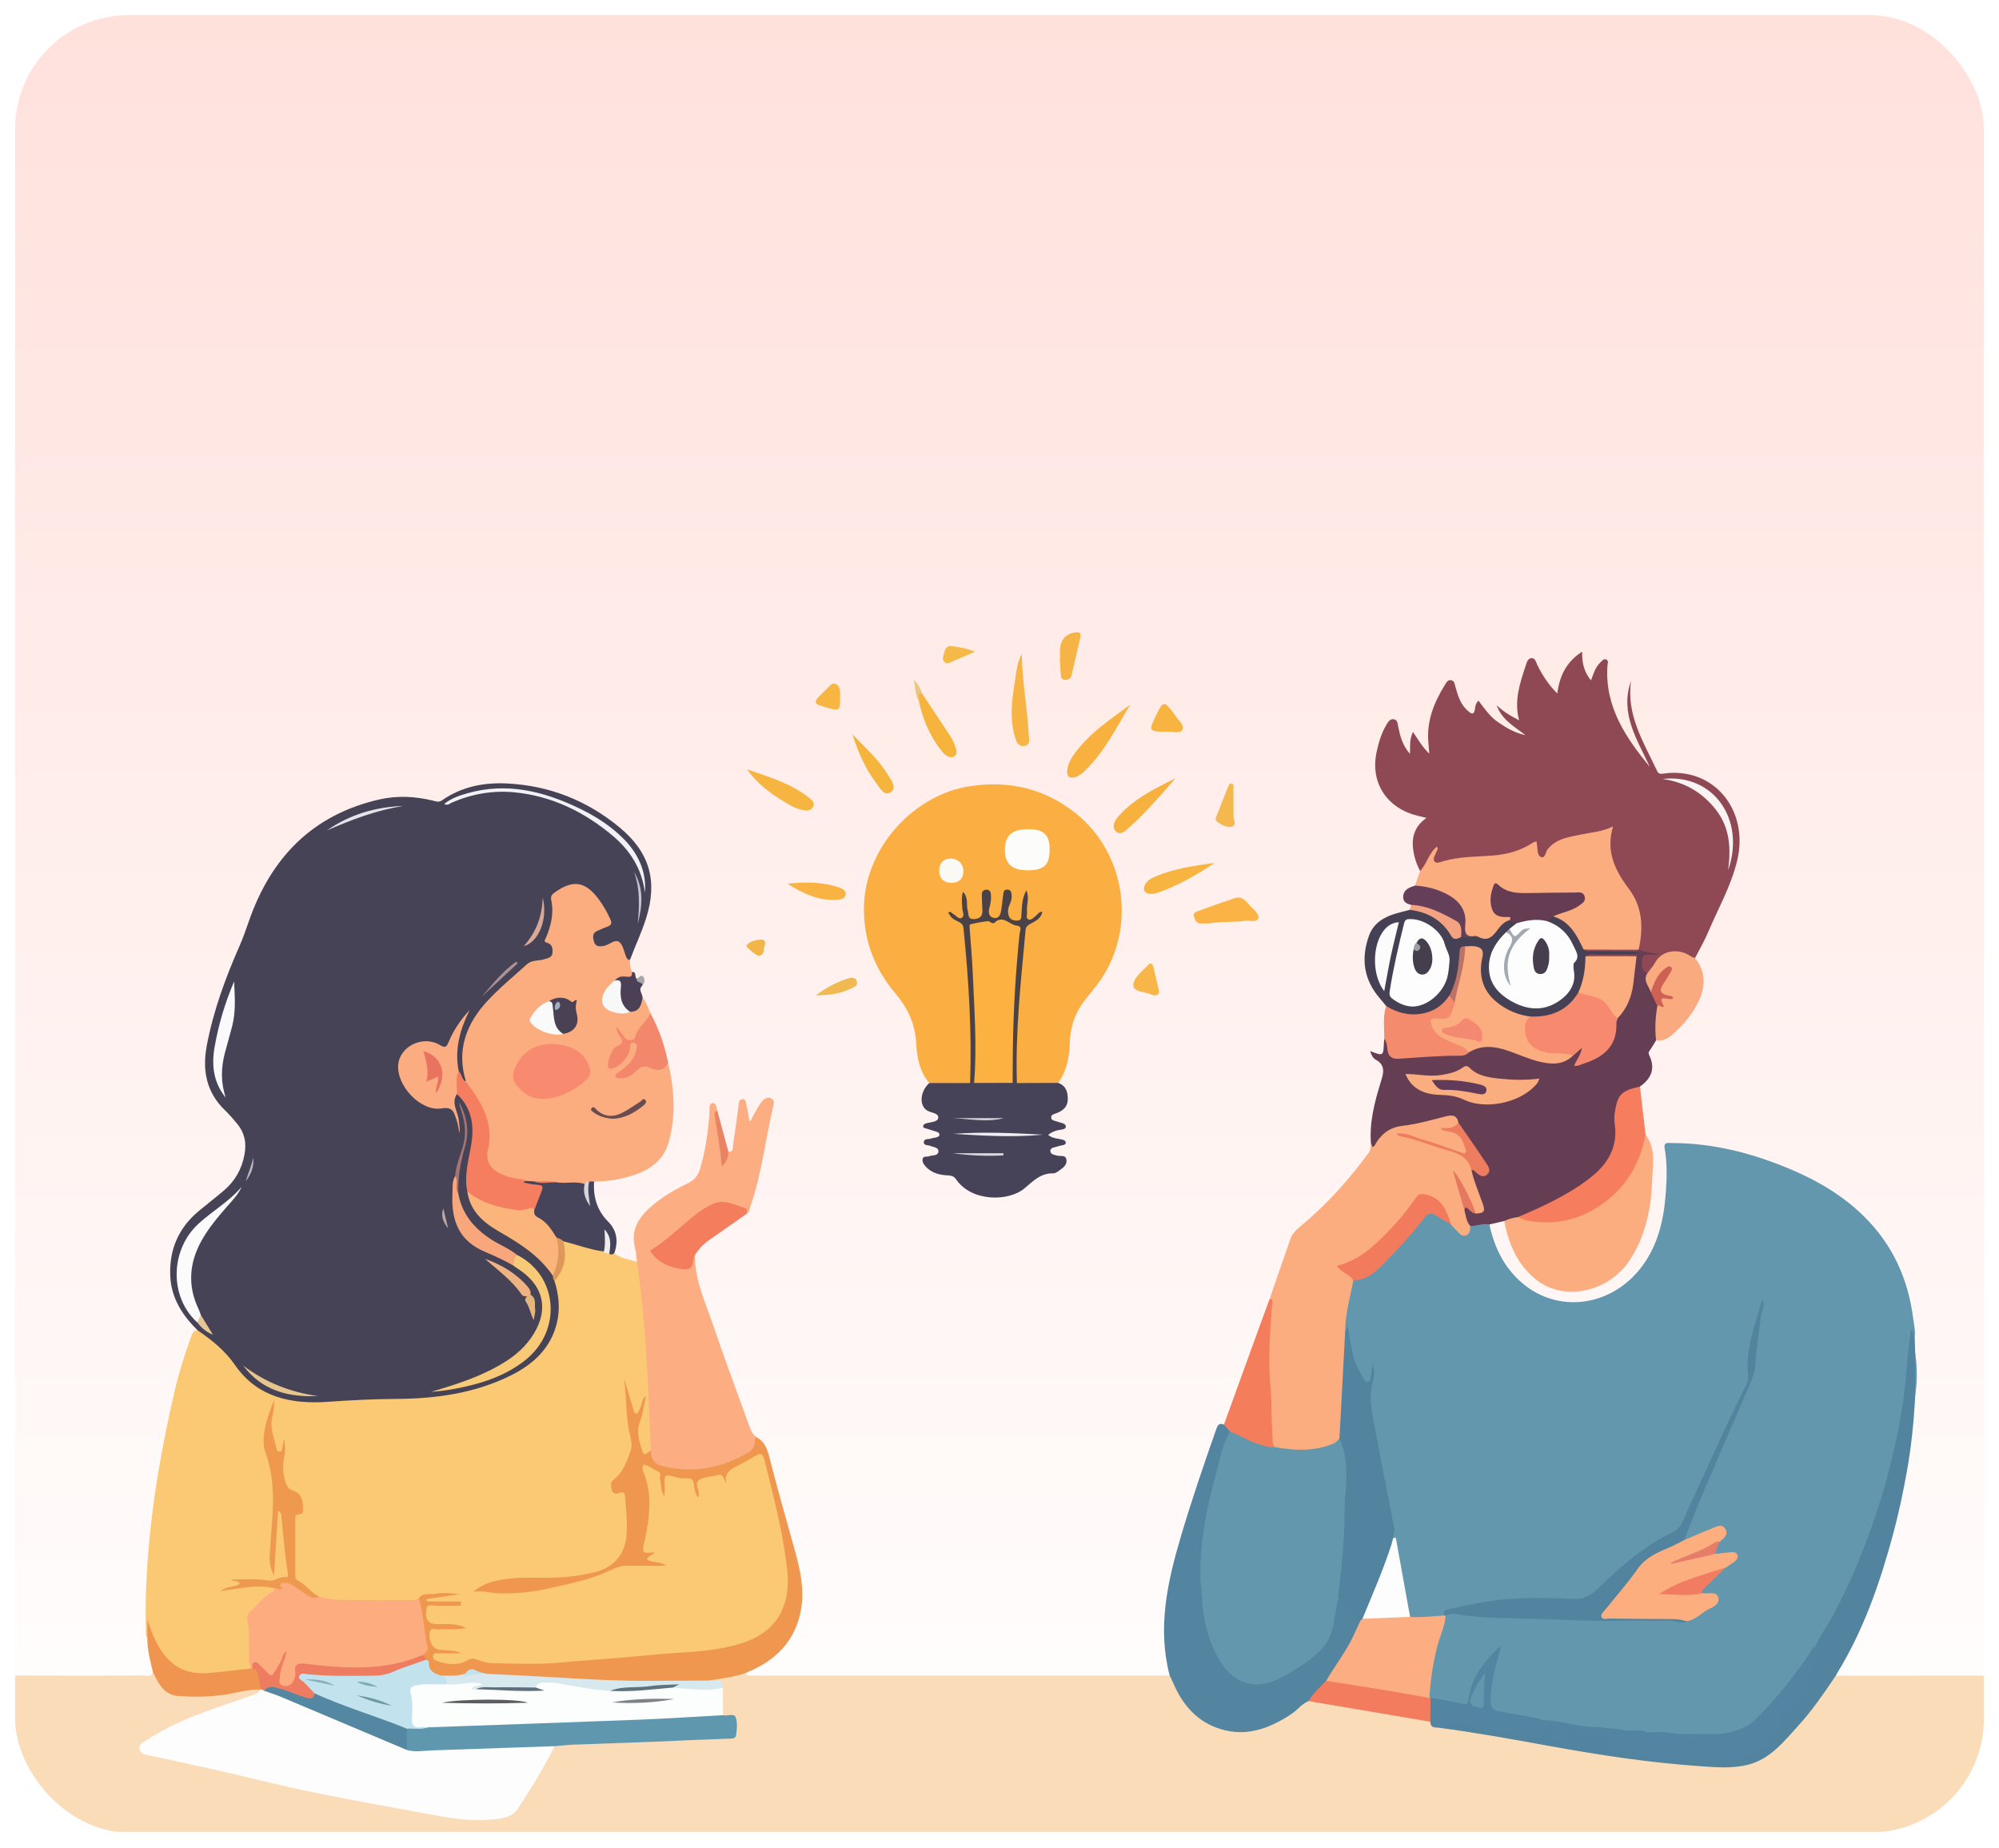 <svg width="528" height="488" viewBox="0 0 528 488" fill="none" xmlns="http://www.w3.org/2000/svg">
<g filter="url(#filter0_d_1048_4505)">
<g clip-path="url(#clip0_1048_4505)">
<rect x="4" width="520" height="480" rx="30" fill="url(#paint0_linear_1048_4505)"/>
<path d="M484.905 438.556C497.589 438.552 510.273 438.556 522.958 438.531C524.082 438.529 524.966 438.729 525.685 439.727C531.134 447.286 536.617 454.82 542.29 462.217C546.724 467.999 550.942 473.947 555.256 479.821C361.085 479.821 166.914 479.821 -27.257 479.821C-22.221 472.793 -17.208 465.749 -12.141 458.744C-7.604 452.472 -2.996 446.251 1.555 439.989C2.403 438.823 3.475 438.514 4.872 438.52C15.895 438.565 26.919 438.558 37.943 438.525C38.812 438.522 40.007 439.054 40.389 437.612C41.439 437.682 41.658 438.595 42.016 439.299C43.481 442.179 45.836 443.3 49.021 443.382C54.422 443.521 59.736 443.034 65.009 441.909C66.252 441.644 67.527 441.259 68.753 442.016C69.174 443.937 67.47 444.011 66.449 444.414C62.442 445.996 58.322 447.274 54.26 448.713C49.612 450.361 45.252 452.626 40.896 454.9C40.426 455.145 39.99 455.453 39.585 455.792C38.906 456.361 37.76 456.779 37.925 457.769C38.114 458.903 39.381 458.943 40.311 459.152C51.004 461.556 61.699 463.95 72.387 466.377C84.475 469.121 96.628 471.578 108.833 473.743C115.22 474.876 121.59 476.26 128.159 476.04C132.424 475.897 135.946 474.759 138.09 470.636C140.145 466.684 142.739 463.03 144.843 459.096C145.338 458.169 145.734 457.153 146.824 456.712C148.367 456.336 149.934 456.021 151.514 456.03C160.86 456.081 170.17 455.181 179.51 455.016C183.266 454.95 187.026 454.601 190.796 454.602C192.157 454.603 193.562 454.581 193.832 452.675C194.105 450.749 193.462 449.625 191.451 449.427C191.226 449.405 191.049 449.229 190.86 449.104C189.744 446.89 190.407 444.532 190.3 442.241C190.329 441.209 189.922 440.577 188.798 440.508C188.22 440.472 187.617 440.399 187.238 439.844C187.334 439.191 187.849 438.985 188.367 438.943C191.065 438.722 193.686 438.124 196.287 437.411C196.657 437.309 197.028 437.404 197.324 437.683C197.25 438.021 196.974 438.456 197.612 438.514C198.137 438.562 198.669 438.536 199.198 438.536C235.782 438.534 272.365 438.531 308.949 438.529C310.584 439.166 310.618 440.888 311.301 442.133C313.535 446.205 316.465 449.575 320.775 451.436C327.797 454.468 334.16 452.401 340.202 448.556C341.342 447.831 342.405 446.982 343.418 446.079C344.159 445.419 344.932 444.831 345.993 444.822C356.017 446.338 365.982 448.191 375.986 449.816C376.581 449.913 377.154 450.097 377.677 450.406C378.564 451.399 379.738 451.783 381.013 451.954C390.354 452.847 399.54 454.714 408.752 456.386C421.393 458.681 434.065 460.659 446.895 461.593C450.144 461.83 453.381 461.849 456.624 461.958C461.537 462.123 465.56 460.26 469.073 456.923C474.198 452.054 478.542 446.556 482.559 440.771C483.171 439.889 483.51 438.64 484.905 438.556Z" fill="#FADDB8"/>
<path d="M393.402 319.403C394.695 325.467 397.33 330.86 402.091 334.9C411.505 342.889 425.203 341.152 433.19 331.132C437.808 325.338 439.421 318.478 439.968 311.326C440.271 307.35 440.4 303.329 439.694 299.355C439.362 297.491 440.692 297.898 441.674 297.898C452.249 297.899 462.291 300.441 471.999 304.429C479.45 307.49 486.361 311.421 492.191 317.119C499.915 324.668 504.071 333.884 505.372 344.49C505.564 346.054 505.986 347.61 505.732 349.212C505.479 349.594 505.024 348.415 504.982 349.226C503.877 370.537 498.928 390.961 490.669 410.587C487.686 417.675 484.269 424.58 479.902 430.96C475.3 437.668 470.521 444.219 464.689 449.961C461.59 453.012 457.917 454.367 453.727 454.549C450.719 454.68 447.701 454.564 444.686 454.604C442.115 454.618 439.591 453.865 437.005 454.167C436.357 454.206 435.716 454.151 435.077 454.055C433.738 453.604 432.354 453.667 430.971 453.712C430.333 453.723 429.699 453.683 429.068 453.583C426.956 453.152 424.793 453.136 422.668 452.811C417.542 453.04 412.657 451.44 407.64 450.855C403.824 449.957 399.923 449.475 396.1 448.599C393.462 447.995 393.195 447.666 393.127 444.942C393.02 440.647 394.24 436.597 395.46 432.35C391.886 436.063 389.074 439.972 388.406 445.082C388.23 446.426 387.382 446.804 386.123 446.552C383.537 446.035 380.912 445.718 378.36 445.014C378.12 444.93 377.903 444.809 377.702 444.656C377.613 444.565 377.527 444.472 377.439 444.38C376.662 442.785 377.136 441.1 377.316 439.522C377.931 434.147 379.236 428.911 381.139 423.835C381.352 423.267 381.72 422.79 382.046 422.284C382.711 421.654 383.534 421.585 384.377 421.653C394.229 422.448 404.1 422.711 413.979 423.002C420.616 423.197 427.252 423.329 433.89 423.402C437.504 423.443 441.125 423.267 444.719 423.712C447.797 423.18 450.074 421.142 452.49 419.424C453.615 418.624 453.298 417.748 451.94 417.434C451.149 417.251 450.276 417.456 449.548 416.944C448.857 415.787 449.81 415.178 450.405 414.488C451.953 412.692 453.861 411.27 455.558 409.63C456.14 409.056 456.944 408.78 457.511 408.187C457.814 407.87 458.193 407.542 457.999 407.046C457.808 406.557 457.309 406.576 456.873 406.514C455.592 406.333 454.268 407.353 453.015 406.372C452.448 405.123 453.205 404.164 453.71 403.149C454.191 402.215 455.806 401.498 454.916 400.319C454.009 399.115 452.681 400.12 451.636 400.57C450.12 401.222 448.625 401.93 447.094 402.549C446.364 402.845 445.606 403.417 444.822 402.622C444.569 400.554 445.555 398.786 446.328 397.021C451.481 385.263 456.159 373.3 461.725 361.719C463.044 358.976 463.241 355.894 463.44 352.878C463.708 348.813 464.217 344.79 465.254 340.844C463.766 345.515 463.412 350.44 462.048 355.14C461.902 355.645 461.853 356.226 461.994 356.716C462.877 359.771 461.398 362.252 460.226 364.878C455.823 374.741 451.034 384.426 446.707 394.322C445.094 398.011 443.112 401.03 439.215 402.917C432.336 406.25 426.979 411.71 421.527 416.939C419.999 418.404 418.539 418.96 416.334 418.888C405.603 418.542 394.861 418.401 384.348 421.239C383.083 421.58 381.883 421.872 381.142 423.066C378.294 423.667 375.448 424.291 372.542 423.41C371.61 422.598 371.567 421.423 371.355 420.341C370.305 414.98 369.46 409.58 368.33 404.233C368.175 403.5 368.096 402.757 367.661 402.118C367.278 395.455 365.372 389.044 364.364 382.482C363.792 378.756 363.134 375.021 362.153 371.374C360.874 366.614 361.529 362.014 363.018 356.925C362.472 358.147 362.498 358.994 362.28 359.775C362.128 360.319 362.356 361.055 361.539 361.257C360.767 361.447 360.23 361.029 359.77 360.5C359.019 359.636 358.497 358.63 358.037 357.59C356.772 354.727 355.952 351.738 355.927 348.609C355.92 347.686 355.512 347.837 355.005 347.787C354.686 347.334 354.57 346.816 354.636 346.295C355.144 342.312 355.633 338.323 356.941 334.496C357.399 333.714 358.138 333.353 358.997 333.288C360.85 333.147 362.17 332.138 363.454 330.89C367.726 326.739 371.735 322.357 375.495 317.74C377.036 315.849 377.903 315.663 379.938 316.855C381.105 317.539 382.359 318.081 383.442 318.908C383.561 318.999 383.674 319.099 383.781 319.206C386.413 321.831 386.413 321.831 388.759 319.308C390.315 319.028 391.884 318.047 393.402 319.403Z" fill="#6297AE"/>
<path d="M52.154 347.322C48.172 343.393 45.256 338.85 44.976 333.129C44.639 326.245 47.048 320.403 52.417 315.922C54.621 314.083 56.896 312.328 59.087 310.475C62.077 307.946 63.885 304.764 64.591 300.863C65.143 297.821 64.603 295.167 62.648 292.812C61.636 291.592 60.603 290.375 59.463 289.279C54.519 284.527 53.387 278.737 54.606 272.23C56.324 263.059 59.505 254.369 63.253 245.871C64.199 243.726 64.962 241.533 65.729 239.325C71.565 222.523 82.539 211.147 100.276 207.131C104.972 206.068 109.735 206.319 114.423 207.474C115.225 207.672 115.91 207.972 116.755 207.379C121.926 203.748 127.837 202.617 133.976 202.927C145.181 203.493 155.156 207.455 163.777 214.641C171.663 221.214 173.748 228.816 170.65 238.558C169.459 242.304 167.771 245.845 166.402 249.515C165.371 249.974 165.12 249.093 164.693 248.52C163.988 247.575 164.247 245.94 162.916 245.532C161.812 245.194 160.783 246.135 159.661 246.294C157.712 246.569 156.619 245.94 156.207 244.248C155.766 242.437 156.906 241.634 158.276 240.963C160.962 239.648 161.041 239.385 159.545 236.768C158.492 234.925 157.327 233.154 155.741 231.725C153.155 229.394 148.997 229.758 146.815 232.437C146.292 233.079 146.134 233.81 146.31 234.563C146.942 237.276 146.194 239.81 145.331 242.316C144.958 243.397 144.974 244.223 145.71 245.232C147.204 247.28 146.456 249.094 143.921 249.863C142.069 250.425 140.138 250.545 138.575 252.052C133.342 257.098 126.924 261.074 124.239 268.364C122.913 271.964 122.076 275.593 123.092 279.435C123.281 280.147 123.506 280.911 123.02 281.626C121.312 281.537 121.398 279.927 120.738 278.947C119.296 273.743 120.656 268.978 122.973 264.357C122.288 265.578 121.612 266.827 120.803 267.998C119.985 269.183 119.394 270.493 118.848 271.821C118.351 273.032 117.591 273.442 116.372 272.739C115.719 272.362 115.025 272.039 114.265 271.94C111.347 271.559 108.658 271.858 106.811 274.543C105.287 276.76 105.317 280.061 107.222 282.614C109.908 286.213 113.238 288.785 118.136 287.972C119.054 287.819 119.47 288.145 119.881 288.94C120.759 290.639 121.02 292.457 121.203 293.468C120.978 292.5 120.769 290.712 119.966 289.007C119.23 287.442 118.974 285.791 120.883 284.696C122.066 284.925 122.583 285.891 123.123 286.782C125.341 290.44 125.792 294.389 125.05 298.548C124.363 302.394 123.442 306.223 123.929 310.181C124.22 314.107 126.493 316.832 129.479 319.036C132.744 321.444 136.455 323.166 139.719 325.603C142.411 327.614 144.708 329.924 146.359 332.859C146.604 333.389 146.795 333.942 147.056 334.467C149.986 343.438 146.807 352.246 139.53 357.242C132.597 362.001 124.796 364.101 116.636 365.249C111.618 365.956 106.577 366.339 101.503 366.192C96.434 366.045 91.405 366.639 86.358 366.931C75.629 367.553 66.257 364.745 60.122 355.062C58.921 353.166 57.427 351.684 55.506 350.501C54.208 349.702 52.634 349.045 52.154 347.322Z" fill="#464357"/>
<path d="M52.154 347.322C55.925 349.907 59.387 352.643 62.096 356.561C67.973 365.06 76.956 366.921 86.558 366.242C92.588 365.816 98.596 365.504 104.643 365.472C115.141 365.416 125.422 364.008 134.975 359.25C140.892 356.302 145.447 352.103 147.085 345.425C148.006 341.668 147.607 337.941 146.444 334.281C146.321 333.541 146.762 333.001 147.108 332.431C148.452 330.22 148.871 327.842 148.431 325.298C148.325 324.685 147.842 323.975 148.762 323.544C152.432 323.72 155.735 325.448 159.308 326.029C159.807 326.212 160.301 326.416 160.81 326.576C161.279 326.746 161.8 326.774 162.225 327.074C164.058 328.277 166.16 328.729 168.245 329.23C169.207 329.935 169.3 331.018 169.422 332.057C170.234 339.011 170.952 345.967 171.328 352.969C171.66 359.126 171.755 365.303 172.486 371.443C172.778 373.898 172.838 376.404 172.348 378.869C171.955 379.763 171.335 380.426 170.292 380.323C169.171 380.212 168.984 379.204 168.682 378.36C167.676 375.547 167.651 372.741 168.799 369.958C169.259 368.842 169.626 367.697 169.894 366.519C169.974 366.228 169.521 366.399 169.822 366.42C169.848 366.421 169.857 366.477 169.825 366.579C169.459 367.748 169.605 369.585 168.014 369.56C166.514 369.536 166.483 367.738 166.133 366.548C165.609 364.763 165.24 362.938 165.045 361.937C166.582 366.091 166.122 371.401 167.257 376.492C168.067 380.13 165.801 383.135 163.829 386.02C163.491 386.515 162.926 386.848 162.647 387.387C162.058 388.522 162.024 389.497 163.657 389.588C164.801 389.651 165.52 390.077 165.664 391.279C166.161 395.409 166.645 399.539 165.715 403.673C164.818 407.658 162.245 410.124 158.473 411.357C154.063 412.797 149.5 413.347 144.867 413.364C140.941 413.379 137.01 413.207 133.102 413.825C131.148 414.134 129.256 414.575 127.232 415.58C133.908 416.839 140.202 415.834 146.458 414.509C150.52 413.649 154.502 412.445 158.518 411.391C158.664 411.353 158.845 411.375 158.957 411.291C163.443 407.957 168.568 408.88 173.585 409.083C173.938 409.097 174.292 409.086 174.646 409.085C173.741 409.064 172.833 409.133 171.941 408.888C171.499 408.767 170.733 408.53 170.792 408.319C171.113 407.173 170.503 406.756 169.767 406C168.84 405.049 169.411 403.509 169.766 402.312C171.036 398.024 170.71 393.639 170.687 389.277C170.679 387.833 169.707 386.594 169.398 385.191C169.203 384.306 168.88 383.343 169.781 382.69C170.569 382.12 171.383 382.564 172.121 382.955C173.758 383.823 175.276 384.707 174.985 387.039C174.879 387.886 175.015 388.84 175.127 389.738C175.153 390.039 175.53 389.708 175.242 389.8C175.182 389.819 175.147 389.757 175.137 389.613C174.798 384.826 174.823 384.804 179.511 385.57C179.66 385.594 179.809 385.62 179.959 385.642C183.28 386.126 183.28 386.126 183.958 389.194C183.466 387.744 183.581 386.483 185.418 385.881C189.326 384.6 190.758 384.762 191.618 386.687C191.055 385.272 191.679 384.352 192.789 383.649C194.961 382.274 197.245 381.095 199.509 379.883C200.983 379.093 201.993 379.553 202.409 381.16C204.832 390.518 207.362 399.852 208.391 409.505C208.655 411.984 208.84 414.422 208.457 416.938C207.531 423.025 204.139 427.136 198.676 429.613C194.219 431.634 189.429 432.457 184.592 432.818C174.053 433.605 163.529 434.549 153.001 435.452C144.873 436.149 136.711 436.564 128.578 435.576C126.268 435.296 124.191 434.554 121.774 435.711C119.912 436.602 117.6 436.17 115.575 435.361C114.617 434.978 113.796 434.327 114.038 433.152C114.265 432.046 115.275 432.262 116.081 432.214C117.659 432.119 119.219 432.33 120.568 432.476C119.238 432.259 117.684 432.228 116.125 432.183C114.059 432.123 112.826 430.284 112.939 427.572C113.024 425.528 114.588 425.755 115.917 425.678C116.897 425.622 117.881 425.66 118.864 425.665C119.383 425.667 119.903 425.63 119.949 425.638C118.485 425.523 116.538 425.717 114.606 425.551C112.591 425.378 111.916 424.088 112.108 421.082C112.231 419.162 113.729 419.501 114.808 419.583C116.177 419.687 117.514 419.451 118.592 419.506C117.167 419.68 115.468 419.541 113.769 419.524C113.157 419.518 112.456 419.453 112.374 418.687C112.284 417.854 113.005 417.84 113.601 417.699C115.964 417.142 118.371 417.162 119.846 417.048C117.335 417.395 113.762 416.874 110.584 418.771C109.54 419.311 108.408 419.317 107.279 419.319C101.644 419.33 96.008 419.337 90.372 419.317C88.334 419.309 86.327 419.046 84.385 418.404C82.063 417.373 80.445 415.392 78.429 413.94C77.493 413.266 77.362 412.158 77.353 411.074C77.316 406.771 77.318 402.467 77.353 398.163C77.361 397.175 77.516 396.28 78.338 395.51C79.726 394.212 79.636 391.875 77.971 390.905C73.719 388.427 73.902 384.572 74.483 380.572C74.633 379.541 74.889 378.508 75.127 377.301C74.989 377.831 74.951 378.201 74.858 378.56C74.724 379.077 74.644 379.645 73.989 379.735C73.28 379.833 72.803 379.377 72.582 378.809C71.593 376.265 70.755 373.66 71.228 370.889C71.423 369.748 71.694 368.604 71.857 367.909C71.748 369.173 71.121 370.78 70.825 372.467C70.322 375.332 70.294 378.158 71.173 380.973C72.889 386.47 72.95 392.049 72.465 397.769C72.124 401.787 71.804 405.858 71.904 409.375C72.39 405.337 72.084 400.711 72.833 396.15C72.927 395.574 72.938 394.757 73.633 394.679C74.451 394.587 74.689 395.404 74.838 396.049C75.11 397.225 75.261 398.439 75.327 399.634C75.527 403.258 76.077 406.839 76.499 410.435C76.699 412.135 76.303 412.957 74.442 413.449C70.535 414.482 66.725 413.657 63.01 413.532C62.857 413.399 62.859 413.379 62.88 413.353C62.936 413.285 62.975 413.354 63.09 413.442C64.06 414.185 63.608 414.681 62.772 414.992C61.726 415.382 60.593 415.468 59.784 415.65C63.83 415.215 68.078 413.153 72.501 415.228C73.17 416.206 72.487 416.754 71.813 417.258C71.152 417.753 70.505 418.26 69.867 418.785C67.259 420.93 65.514 423.253 66.29 427.038C66.824 429.64 66.2 432.425 66.695 435.108C66.805 435.707 66.716 436.308 66.332 436.825C64.431 437.957 62.25 437.863 60.182 438.048C57.421 438.294 54.668 438.94 51.861 438.488C45.534 437.47 40.617 432.677 39.471 426.346C39.377 425.831 39.25 425.316 39.227 424.787C39.157 426.068 40.145 427.434 38.923 428.624C38.354 427.895 38.562 427.029 38.539 426.221C38.283 417.324 38.826 408.476 39.775 399.622C41.101 387.258 43.428 375.091 46.228 363C47.316 358.301 48.799 353.713 50.44 349.179C50.742 348.342 50.998 347.4 52.154 347.322Z" fill="#FBC874"/>
<path d="M375.094 226.048C374.11 224.174 373.476 222.199 373.229 220.086C372.835 216.726 373.922 214.015 376.78 212.024C375.233 211.615 373.821 211.358 372.494 210.87C365.569 208.325 362.083 202.041 363.559 194.849C364.107 192.179 364.87 189.576 366.311 187.229C366.745 186.522 367.273 185.747 368.265 185.995C369.161 186.219 369.145 187.107 369.294 187.834C369.802 190.321 370.388 192.774 372.41 195.128C372.488 192.959 372.288 191.159 373.216 189.32C374.565 191.263 375.611 193.254 377.519 195.047C377.43 193.935 377.374 193.095 377.293 192.258C376.738 186.559 378.739 181.578 381.654 176.868C382.031 176.258 382.467 175.445 383.382 175.668C384.143 175.855 384.22 176.66 384.402 177.306C385.038 179.562 385.643 181.805 387.459 183.51C388.587 184.571 389.377 185.105 389.62 182.973C389.697 182.302 389.861 181.663 390.53 181.064C392.078 183.106 393.504 185.243 395.639 186.704C397.742 188.144 399.888 189.498 402.929 190.178C399.919 187.82 396.806 186.251 395.292 182.242C397.276 184.125 399.11 185.128 401.241 186.239C399.858 181.037 401.465 176.42 402.991 171.804C403.261 170.987 403.504 169.845 404.583 169.83C405.555 169.816 405.695 170.914 406.052 171.634C407.392 174.337 409 176.847 411.334 179.15C411.937 174.484 413.738 170.783 417.901 168.114C417.824 171 418.359 173.414 420.235 175.71C420.913 173.892 421.376 172.226 422.643 171.03C423.114 170.585 423.575 169.821 424.326 170.212C424.95 170.538 424.612 171.307 424.575 171.868C423.857 182.639 429.39 190.779 435.791 198.577C432.433 191.343 427.757 184.412 430.815 175.809C429.504 184.739 434.078 191.969 437.64 199.502C438.013 200.291 438.383 200.463 439.17 200.344C452.602 198.315 462.094 209.943 458.832 223.352C457.206 230.04 453.829 235.946 451.184 242.179C450.186 244.532 448.879 246.753 447.713 249.035C446.809 249.631 446.159 248.885 445.451 248.576C442.133 247.126 439.846 247.748 437.59 250.633C436.83 251.605 436.421 252.948 435.029 253.332C433.062 252.699 433.047 251.115 433.261 249.508C433.435 248.195 434.282 247.64 435.443 247.872C434.486 247.793 433.35 247.748 432.612 246.689C432.244 245.484 432.507 244.261 432.715 243.103C433.439 239.075 432.341 235.484 430.365 232.057C430.025 231.468 429.669 230.883 429.253 230.348C425.916 226.06 423.985 221.359 425.179 215.472C420.845 216.788 416.579 216.806 412.622 218.357C411.011 218.988 409.713 219.913 408.877 221.464C408.529 222.109 408.199 222.936 407.284 222.876C406.285 222.811 405.889 221.96 405.738 221.149C405.423 219.447 404.703 219.241 403.299 220.155C400.129 222.217 396.433 222.546 392.843 222.724C388.75 222.926 384.727 223.374 380.71 224.134C378.481 224.556 378.157 224.086 378.614 221.456C377.909 222.581 377.462 223.62 376.896 224.589C376.487 225.288 376.151 226.128 375.094 226.048Z" fill="#8F4954"/>
<path d="M245.453 282.045C242.86 278.996 242.199 275.204 241.997 271.474C241.722 266.364 239.72 262.19 236.515 258.392C230.893 251.73 227.99 244.073 228.203 235.299C228.577 219.938 241.311 205.755 256.516 203.598C266.68 202.156 275.821 204.279 283.955 210.664C297.733 221.48 300.403 242.166 289.748 256.129C288.559 257.688 287.27 259.171 286.106 260.748C283.846 263.81 282.737 267.245 282.588 271.074C282.439 274.937 281.869 278.745 279.499 282.011C279.19 282.493 278.697 282.703 278.174 282.722C275.067 282.833 271.953 283.159 268.868 282.503C267.827 281.902 267.94 280.859 267.921 279.895C267.752 271.144 268.342 262.433 269.145 253.723C269.47 250.193 270.047 246.681 270.13 243.135C270.179 241.066 270.943 239.65 272.975 239.015C270.707 239.551 270.248 238.488 270.859 233.583C270.445 235.02 270.603 236.06 270.538 237.079C270.455 238.384 270.2 239.512 268.557 239.57C267.025 239.625 265.876 238.565 265.733 236.938C265.624 235.701 266.189 234.574 266.319 233.377C266.357 233.031 266.462 232.613 265.895 232.311C265.34 233.665 265.568 235.152 265.072 236.474C264.614 237.691 264.226 239.145 262.559 238.849C260.885 238.552 260.665 237.117 260.75 235.659C260.814 234.571 261.26 233.471 260.608 232.009C259.828 233.752 260.232 235.263 260.073 236.695C259.893 238.314 259.077 239.161 257.42 239.152C256.196 239.145 255.402 238.614 255.201 237.356C255.037 236.329 254.653 235.334 254.758 234.364C254.716 239.035 254.716 239.035 252.576 238.575C254.347 239.195 255.026 240.443 255.215 242.277C255.818 248.131 256.111 254.006 256.585 259.866C257.11 266.359 256.774 272.837 256.921 279.319C256.946 280.412 257.15 281.627 256.057 282.45C252.499 282.878 248.935 283.527 245.453 282.045Z" fill="#FBAE41"/>
<path d="M123.114 281.744C120.477 273.422 123.129 266.396 128.759 260.347C131.991 256.875 135.693 253.837 139.221 250.644C140.479 249.505 142.226 249.831 143.71 249.355C144.615 249.065 145.783 248.969 145.914 247.726C146.036 246.567 145.901 245.377 144.5 244.997C143.383 244.695 144.038 244.098 144.227 243.64C145.543 240.446 146.351 237.189 145.592 233.714C145.387 232.777 145.751 232.244 146.549 231.681C151.373 228.279 154.583 228.748 158.122 233.483C159.346 235.122 160.343 236.885 161.196 238.75C161.703 239.857 161.459 240.402 160.356 240.775C159.5 241.063 158.686 241.475 157.848 241.818C156.445 242.392 156.536 243.431 156.871 244.638C157.219 245.895 158.061 246.058 159.142 245.872C159.216 245.859 159.291 245.85 159.366 245.842C160.852 245.682 162.327 243.937 163.528 244.779C164.574 245.513 164.821 247.393 165.408 248.773C165.6 249.226 165.852 249.56 166.402 249.514C166.321 250.619 166.442 251.691 166.92 252.704C167.761 254.116 167.166 254.618 165.723 254.644C164.625 254.664 163.473 254.457 162.517 255.248C161.867 256.275 160.828 256.965 160.227 258.044C159.036 260.18 159.479 261.607 161.76 262.532C163.285 263.151 164.861 263.071 166.433 262.692C168.567 262.695 168.553 260.478 169.734 259.498C170.682 260.73 171.205 262.175 171.794 263.587C171.95 264.665 171.445 265.462 170.723 266.185C170.085 266.825 169.374 267.452 169.115 268.339C168.679 269.837 167.948 271.028 166.241 271.054C164.55 271.081 164.194 269.556 163.541 268.618C163.601 268.931 163.863 269.373 164.172 269.733C165.227 270.962 165.043 271.943 163.593 272.578C161.966 273.291 161.566 274.644 161.373 276.212C161.214 277.5 161.774 277.543 162.622 276.986C164.317 275.87 166.14 274.84 166.013 272.346C165.97 271.491 166.445 270.851 167.401 270.975C168.275 271.088 168.684 271.759 168.685 272.589C168.686 273.996 168.114 275.219 167.287 276.331C166.302 277.656 165.093 278.767 163.326 280.011C165.528 280.226 166.727 279.282 167.781 278.293C169.025 277.124 170.201 276.697 171.821 277.526C173.523 278.397 175.026 277.541 176.468 276.663C178.141 283.631 178.564 290.633 176.633 297.604C175.38 302.125 172.081 304.756 167.775 306.219C164.259 307.413 160.645 308.097 156.914 308.045C156.563 308.325 156.161 308.49 155.724 308.576C155.061 308.732 154.491 309.219 153.758 309.134C151.499 308.976 149.226 309.252 146.975 308.89C145.088 308.337 143.152 308.696 141.242 308.59C140.608 308.58 139.974 308.564 139.351 308.427C137.896 308.025 136.355 308.052 134.915 307.633C129.416 306.031 127.445 303.645 128.39 298.688C129.332 293.743 127.723 289.335 124.871 285.312C124.097 284.222 123.099 283.228 123.114 281.744Z" fill="#FCAD80"/>
<path d="M432.838 246.754C434.321 247.394 435.884 247.739 438.175 247.899C436.325 248.797 434.084 247.04 433.735 249.601C433.546 250.989 433.672 252.315 435.099 253.102C435.322 254.789 435.827 256.391 436.584 257.915C437.26 259.25 437.963 260.573 438.24 262.068C437.864 264.96 438.164 267.916 437.429 270.774C436.958 271.537 436.511 272.316 436.006 273.056C435.666 273.553 435.25 273.958 435.593 274.657C437.313 278.159 436.201 280.855 433.163 282.979C432.77 283.476 432.245 283.843 431.637 283.871C429.088 283.986 428.236 285.738 427.664 287.823C427.243 289.359 426.832 290.909 427.069 292.506C428.025 298.959 425.344 303.766 420.366 307.577C414.497 312.07 407.926 315.242 401.069 317.887C399.84 318.188 398.668 318.862 397.33 318.486C396.021 318.792 394.711 319.097 393.402 319.402C391.664 318.983 390.028 319.871 388.317 319.797C386.316 319.151 386.815 317.313 386.447 315.887C386.582 314.846 387.049 314.404 388.081 314.993C388.657 315.322 389.198 315.722 389.856 315.875C391.536 315.765 391.299 314.695 390.924 313.644C390.227 311.688 389.348 309.796 388.81 307.784C388.6 307 388.311 306.223 388.424 305.384C388.791 304.329 389.425 304.802 390.039 305.096C390.749 305.437 391.519 306.339 392.25 305.543C393.006 304.721 392.204 303.826 391.752 303.091C389.534 299.492 386.991 296.107 384.718 292.542C384.159 291.394 383.248 291.151 382.078 291.464C377.713 292.633 373.297 293.581 368.833 294.279C366.177 294.695 365.093 296.864 363.645 298.646C362.699 299.811 362.256 299.516 362.124 298.167C361.644 292.491 363.062 287.11 364.709 281.77C365.406 279.513 366.101 277.349 363.33 275.851C362.608 275.461 362.188 274.563 361.889 273.603C365.397 274.964 365.396 274.964 365.539 271.286C365.55 270.986 365.595 270.686 365.625 270.386C367.095 270.595 366.854 271.918 367.096 272.821C367.495 274.308 368.302 274.945 369.844 274.875C374.881 274.645 379.902 274.055 384.955 274.173C385.872 274.195 386.746 273.956 387.57 273.55C391.164 271.459 394.84 271.59 398.637 272.998C400.961 273.86 403.254 274.83 405.647 275.493C408.863 276.384 412.028 276.487 414.985 274.599C415.603 274.166 416.116 273.611 416.673 273.104C416.984 272.822 417.322 272.351 417.813 272.746C418.208 273.064 418.146 273.559 418.036 274.007C417.819 274.897 417.31 275.657 416.916 276.473C422.755 275.597 425.666 272.563 426.323 266.653C426.408 265.89 426.59 265.173 427.008 264.522C430.191 260.86 430.851 256.362 431.229 251.777C431.309 250.808 431.32 249.835 431.625 248.9C431.655 248.677 431.692 248.454 431.725 248.23C431.778 247.895 431.875 247.573 432.029 247.269C432.152 247.078 432.311 246.924 432.507 246.808C432.617 246.789 432.728 246.772 432.838 246.754Z" fill="#663E54"/>
<path d="M388.693 305.241C389.406 308.217 390.597 311.03 391.63 313.898C392.383 315.987 391.961 316.485 389.678 316.504C387.898 313.055 385.555 309.886 384.628 306.025C385.352 309.237 386.78 312.255 386.787 315.616C387.186 317.05 387.296 318.59 388.317 319.797C388.327 320.778 388.397 321.804 387.247 322.257C386.182 322.676 385.589 321.881 384.965 321.256C384.387 320.679 383.848 320.062 383.292 319.463C382.405 318.16 381.594 316.811 380.958 315.367C380.074 313.358 378.32 312.601 376.368 312.078C375.018 311.716 374.453 312.674 373.844 313.517C371.326 317.003 368.53 320.237 365.447 323.245C362.232 326.381 358.812 329.15 354.236 330.536C354.869 331.473 355.765 331.872 356.479 332.47C356.991 332.9 358.013 333.074 357.46 334.142C356.634 338.685 355.258 343.141 355.297 347.821C356.173 348.954 355.914 350.288 355.828 351.527C355.306 359.028 355.058 366.545 354.528 374.046C354.486 374.647 354.459 375.249 354.271 375.829C353.187 378.231 350.847 378.73 348.683 379.113C345.197 379.731 341.637 379.417 338.107 379.282C337.419 379.256 336.795 378.966 336.288 378.472C335.682 377.828 335.488 377.017 335.483 376.18C335.472 374.066 335.117 371.973 335.044 369.873C334.729 360.773 334.157 351.672 334.969 342.564C335.067 341.458 335.722 340.399 335.286 339.247C337.152 333.856 338.999 328.459 340.894 323.078C341.498 321.364 342.982 320.327 344.289 319.225C350.827 313.709 356.435 307.357 361.499 300.491C362.058 299.733 361.957 298.945 362.124 298.164C362.532 298.175 362.174 299.293 362.913 298.74C363.193 298.53 363.311 298.108 363.513 297.79C365.174 295.176 367.342 293.686 370.621 293.318C374.416 292.892 378.143 291.789 381.867 290.851C383.576 290.421 384.822 290.475 385.216 292.499C384.61 294.889 382.829 294.412 381.86 294.254C384.26 294.201 386.599 295.334 387.402 298.614C387.577 299.327 387.999 300.109 387.308 300.731C386.666 301.308 386.047 300.724 385.428 300.513C380.527 298.843 375.635 297.144 370.63 295.808C375.698 297.212 380.662 298.94 385.646 300.615C387.951 301.39 388.818 302.948 388.693 305.241Z" fill="#FCAD80"/>
<path d="M171.909 379.128C171.209 362.457 170.718 345.771 168.245 329.23C168.085 328.037 168.045 326.814 167.743 325.659C166.437 320.663 168.907 317.233 172.432 314.282C175.22 311.948 178.354 310.104 181.626 308.55C183.34 307.735 184.343 306.56 184.887 304.782C186.281 300.221 186.918 295.535 187.344 290.809C187.378 290.434 187.347 290.053 187.386 289.678C187.475 288.817 187.182 287.49 188.204 287.36C189.301 287.22 189.192 288.604 189.481 289.4C189.431 292.945 190.435 296.352 190.862 299.834C191.016 301.085 191.349 302.328 190.709 303.581C191.402 302.5 191.353 301.053 192.392 300.178C193.938 300.265 193.521 298.989 193.64 298.23C194.174 294.821 194.621 291.398 195.082 287.977C195.182 287.234 195.093 286.316 196.14 286.296C197.086 286.278 196.998 287.259 197.143 287.829C197.493 289.203 197.674 290.62 197.931 292.058C198.638 292.002 198.592 291.25 198.87 290.801C199.54 289.716 200.08 288.546 200.804 287.501C201.45 286.567 202.371 285.553 203.577 286.042C204.859 286.562 204.282 287.962 204.074 288.864C202.107 297.422 201.143 306.21 198.218 314.546C197.979 315.226 198.04 316.068 197.3 316.524C194.184 313.804 190.21 313.421 186.683 315.496C183.801 317.192 181.374 319.477 178.853 321.627C177.242 323.002 175.612 324.346 173.871 325.535C172.47 326.491 172.701 327.194 173.887 328.09C175.687 329.45 177.702 330.196 179.92 330.466C181.509 330.66 182.838 330.542 182.793 328.414C182.785 327.989 182.97 327.509 183.568 327.482C183.46 334.088 186.322 339.949 188.362 345.984C191.381 354.912 194.717 363.733 197.901 372.606C198.289 373.685 198.734 374.707 199.62 375.477C200.459 377.26 200.046 378.7 198.405 379.771C191.002 384.6 183.021 386.045 174.462 383.68C171.889 382.969 171.241 381.606 171.909 379.128Z" fill="#FCAD81"/>
<path d="M171.909 379.128C171.942 381.556 173.01 382.82 175.549 383.373C183.536 385.115 190.817 383.701 197.794 379.526C199.666 378.406 199.223 376.907 199.62 375.477C202.235 376.762 202.79 379.146 203.447 381.753C205.493 389.866 207.879 397.892 210.075 405.968C211.387 410.791 212.445 415.692 211.639 420.712C210.277 429.186 205.073 434.534 197.324 437.684C194.106 438.975 190.666 439.25 187.299 439.856C186.485 440.771 185.373 440.628 184.337 440.633C173.229 440.684 162.11 440.776 151.027 440.086C143.719 439.631 136.394 439.379 129.103 438.7C128.18 438.497 127.189 438.399 126.347 438.02C124.963 437.398 123.838 437.629 122.745 438.547C120.827 439.386 118.818 439.246 116.81 439.107C114.098 438.885 112.981 436.994 112.223 434.726C111.895 434.103 111.349 433.564 111.449 432.772C112.144 431.69 112.199 430.545 111.957 429.297C111.396 426.406 111.221 423.451 110.551 420.573C110.366 419.779 110.125 418.942 110.641 418.156C111.713 416.475 113.573 417.247 115.009 416.951C117.098 416.521 119.341 416.841 121.532 417.046C118.608 417.461 115.684 417.875 112.76 418.29C112.751 418.519 112.742 418.749 112.733 418.978C115.73 418.978 118.728 418.978 121.725 418.978C121.722 419.357 121.718 419.737 121.715 420.117C119.625 420.117 117.534 420.087 115.445 420.13C114.449 420.15 112.891 419.425 112.642 420.839C112.137 423.7 113.12 424.898 115.312 424.965C117.732 425.04 120.224 424.55 123.13 425.959C120.375 426.567 118.133 426.141 115.945 426.349C115.055 426.433 113.6 425.612 113.453 427.378C113.252 429.809 114.474 431.646 116.218 431.755C117.194 431.816 118.173 431.848 119.146 431.949C120.096 432.047 121.039 432.216 121.969 432.667C119.888 432.667 117.808 432.66 115.727 432.673C115.221 432.676 114.563 432.531 114.404 433.218C114.245 433.91 114.751 434.455 115.294 434.646C117.996 435.598 120.862 436.043 123.382 434.54C124.505 433.87 125.062 434.02 126.059 434.37C127.393 434.839 128.825 435.253 130.222 435.278C136.179 435.381 142.139 435.662 148.095 435.097C152.584 434.671 157.087 434.395 161.581 434.021C168.392 433.455 175.193 432.74 182.013 432.324C186.315 432.061 190.545 431.526 194.683 430.374C200.914 428.639 205.717 425.3 207.491 418.652C208.425 415.153 208.106 411.633 207.633 408.147C206.42 399.204 204.125 390.489 201.966 381.742C201.451 379.656 200.751 379.751 199.292 380.632C197.808 381.528 196.294 382.381 194.747 383.161C192.839 384.122 191.14 385.159 191.848 387.852C191.125 386.824 191.299 385.056 189.321 385.632C187.75 386.09 185.848 386.022 184.626 386.916C183.17 387.981 185.189 389.873 184.399 391.493C183.492 390.453 183.427 389.165 183.269 387.967C183.118 386.817 182.554 386.321 181.483 386.43C180.09 386.571 178.733 386.222 177.482 385.841C175.558 385.256 175.448 386.138 175.523 387.578C175.58 388.683 175.534 389.793 175.534 391.17C174.313 389.671 174.779 388.04 174.284 386.651C174.086 386.096 174.883 385.309 174.049 384.817C172.886 384.132 171.713 383.449 170.485 382.896C169.992 382.674 169.654 383.151 169.686 383.682C169.708 384.049 169.799 384.429 169.94 384.77C172.359 390.646 171.598 396.597 170.372 402.559C170.342 402.705 170.25 402.838 170.219 402.984C169.527 406.236 169.614 406.34 172.966 405.973C172.384 406.867 171.104 406.839 170.896 407.909C172.442 408.861 174.385 408.313 175.939 409.535C172.62 409.535 169.301 409.576 165.984 409.518C164.195 409.487 162.671 410.032 161.054 410.803C156.205 413.116 150.924 414.168 145.73 415.354C141.118 416.406 136.405 416.982 131.63 416.813C129.601 416.741 127.647 416.067 125.002 416.385C127.603 414.23 130.17 413.609 132.799 413.174C136.614 412.542 140.468 412.7 144.311 412.719C148.62 412.74 152.872 412.267 157.051 411.25C162.369 409.955 165.305 406.246 165.546 400.736C165.685 397.563 165.336 394.419 165.111 391.265C165.037 390.227 164.633 389.924 163.658 390.283C162.804 390.598 161.852 390.635 161.617 389.59C161.404 388.64 161.081 387.564 162.185 386.711C164.633 384.819 165.548 382.007 166.554 379.229C167.236 377.347 166.481 375.679 166.148 373.938C165.276 369.372 165.491 364.702 164.839 360.106C165.66 362.818 166.484 365.529 167.301 368.242C167.43 368.67 167.447 369.256 167.972 369.317C168.658 369.398 168.71 368.685 168.944 368.252C169.564 367.102 169.414 365.643 170.624 364.678C170.098 366.999 169.812 369.409 168.985 371.618C167.988 374.283 168.889 376.636 169.58 379.045C170.166 381.091 171.114 379.385 171.909 379.128Z" fill="#F0974F"/>
<path d="M345.622 445.287C343.829 446.003 342.721 447.619 341.159 448.658C334.921 452.806 328.347 455.093 320.947 452.166C315.435 449.987 312.068 445.648 309.807 440.335C309.547 439.722 309.236 439.131 308.949 438.529C305.658 425.964 308.334 413.878 311.892 401.862C314.706 392.361 317.898 382.984 321.187 373.639C321.527 372.674 321.862 371.637 323.273 372.262C324.376 372.513 324.954 373.209 325.025 374.333C322.604 381.801 320.575 389.374 319.081 397.085C317.417 405.681 317.222 414.309 318.67 422.951C319.465 427.696 320.964 432.169 324.012 436.007C327.141 439.945 331.153 441.141 335.902 439.382C340.422 437.708 344.331 434.985 347.927 431.846C350.373 429.712 351.231 426.706 351.838 423.618C352.185 421.855 352.129 419.993 353.04 418.358C355.057 417.927 356.009 419.501 356.807 420.748C357.59 421.97 358.45 423.068 359.441 424.098C359.366 426.858 357.701 429.001 356.422 431.216C354.665 434.258 352.825 437.282 350.607 440.037C349.13 441.962 347.551 443.791 345.622 445.287Z" fill="#5384A0"/>
<path d="M375.093 226.048C376.91 224.161 377.381 221.329 379.528 219.599C380.015 220.221 379.523 220.62 379.372 221.057C379.084 221.892 378.301 222.839 378.945 223.576C379.468 224.175 380.521 223.661 381.276 223.441C385.528 222.209 389.932 222.295 394.275 221.961C398.135 221.664 401.679 220.679 404.904 218.541C405.134 218.389 405.438 218.347 405.832 218.211C405.903 218.695 405.964 219.048 406.007 219.403C406.144 220.517 406.044 222.067 407.136 222.387C408.172 222.69 408.211 221.053 408.771 220.335C411.038 217.431 414.434 217.083 417.648 216.401C420.363 215.825 423.175 215.686 426.068 214.274C424.059 220.796 426.592 225.933 430.261 230.792C433.921 235.639 434.059 241.098 432.838 246.754C432.838 246.754 432.767 246.826 432.767 246.826C431.591 247.455 430.313 247.402 429.04 247.389C425.673 247.354 422.304 247.462 418.941 247.331C418.224 247.24 417.581 246.923 417.339 246.239C416.009 242.478 413.149 240.103 409.98 237.992C410.336 236.94 411.334 236.88 412.173 236.639C413.635 236.22 415.059 235.731 416.316 234.857C416.926 234.432 417.81 234.016 417.604 233.172C417.383 232.267 416.388 232.435 415.665 232.427C411.585 232.387 407.505 232.386 403.425 232.419C400.906 232.439 398.424 232.413 396.263 230.838C395.709 230.435 395.222 230.341 394.807 231.127C393.356 233.876 394.709 236.896 397.707 237.55C398.444 237.711 399.538 237.605 399.098 238.962C397.481 240.51 395.761 241.953 394.398 243.757C393.116 245.451 391.662 244.003 390.281 243.931C389.698 243.732 389.09 243.731 388.489 243.714C386.973 243.67 386.444 242.833 386.328 241.396C385.794 234.746 384.25 232.978 377.772 231.153C376.424 230.773 374.885 230.959 373.75 229.895C374.198 228.612 374.645 227.33 375.093 226.048Z" fill="#FCAD80"/>
<path d="M268.6 282.054C272.233 282.04 275.866 282.025 279.499 282.011C281.555 282.739 282.058 284.381 282.037 286.328C282.016 288.273 280.86 289.294 279.176 289.965C278.587 290.2 277.641 290.332 277.651 291.106C277.662 292.05 278.711 291.988 279.363 292.264C279.775 292.439 280.238 292.491 280.657 292.654C281.08 292.819 281.557 293.067 281.514 293.579C281.471 294.087 280.98 294.25 280.522 294.314C279.267 294.491 278.053 294.755 276.853 295.745C278.133 296.801 279.549 296.659 280.774 297.038C281.188 297.166 281.502 297.394 281.504 297.775C281.506 298.179 281.161 298.379 280.738 298.454C280.149 298.559 279.561 298.699 278.994 298.885C278.32 299.107 277.284 299.153 277.437 300.124C277.563 300.922 278.492 301 279.236 301.219C280.08 301.466 281.433 300.91 281.674 302.241C281.925 303.631 280.825 304.412 279.834 305.115C279.349 305.459 278.76 305.913 278.231 305.896C274.915 305.794 272.911 307.91 270.612 309.85C266.417 313.388 256.645 313.481 252.533 307.478C251.909 306.567 251.167 306.481 250.238 306.432C248.079 306.318 246.068 305.783 244.522 304.12C243.989 303.546 243.543 302.881 243.7 302.102C243.886 301.186 244.824 301.629 245.396 301.387C245.669 301.271 245.979 301.226 246.278 301.193C246.981 301.114 247.796 300.942 247.878 300.205C247.978 299.3 247.116 299.047 246.37 298.856C246.224 298.819 246.059 298.807 245.938 298.73C245.291 298.315 243.928 298.716 244.014 297.595C244.088 296.62 245.348 296.965 246.057 296.669C246.463 296.5 246.948 296.53 247.366 296.382C247.696 296.265 248.133 296.152 248.132 295.672C248.131 295.224 247.77 295.034 247.415 294.918C246.488 294.614 245.544 294.358 244.617 294.053C244.293 293.946 243.797 293.956 243.846 293.42C243.886 292.987 244.261 292.808 244.621 292.699C245.81 292.34 247.757 292.367 247.83 291.188C247.909 289.93 245.86 289.946 244.824 289.269C242.711 287.888 243.032 284.232 245.453 282.046C249.045 282.048 252.636 282.051 256.227 282.054C256.581 281.815 256.946 281.603 257.378 281.536C260.734 281.337 264.091 281.334 267.449 281.531C267.883 281.595 268.246 281.815 268.6 282.054Z" fill="#464358"/>
<path d="M479.491 430.844C480.747 428.029 482.563 425.531 484.039 422.836C488.172 415.285 491.465 407.39 494.338 399.304C498.039 388.891 500.767 378.215 502.515 367.312C503.26 362.662 503.505 357.933 503.997 353.243C504.205 351.266 504.465 349.294 504.715 347.202C505.742 347.732 505.007 348.792 505.732 349.212C505.773 350.545 505.814 351.878 505.856 353.211C506.139 357.059 506.125 360.909 505.864 364.758C505.519 371.351 504.87 377.897 503.706 384.415C502.695 390.072 501.524 395.667 500.025 401.217C496.577 413.99 492.3 426.41 485.334 437.761C485.177 438.017 485.048 438.291 484.905 438.556C481.83 443.115 478.723 447.686 475.028 451.738C471.271 455.859 467.724 460.474 461.931 462.028C457.555 463.202 453.037 462.756 448.625 462.444C442.254 461.994 435.892 461.3 429.55 460.427C422.767 459.494 416.021 458.373 409.289 457.147C399.752 455.409 390.215 453.673 380.602 452.395C380.588 452.144 380.691 451.957 380.908 451.832C382.063 451.33 383.174 450.691 384.484 450.657C385.437 450.637 386.391 450.589 387.339 450.733C392.431 452.72 397.783 453.244 403.176 453.53C404.894 453.892 406.551 454.215 408.022 452.719C408.81 451.918 410.043 452.115 410.094 453.23C410.191 455.303 411.668 455.107 413.194 455.506C412.554 454.771 412.237 454.082 412.828 453.397C413.36 452.782 414.148 452.423 414.865 452.675C417.465 453.588 420.214 453.499 422.866 454.019C423.89 454.219 424.675 454.794 424.891 455.901C425.102 456.984 425.877 457.26 426.837 457.466C430.348 458.221 433.937 458.593 437.312 460.021C438.715 460.615 440.325 460.551 441.957 460.053C444.282 459.344 446.785 459.448 449.134 459.976C453.646 460.991 457.972 460.165 462.304 459.096C463.416 458.821 464.436 458.247 465.17 457.36C466.133 456.196 467.129 455.089 468.281 454.097C469.31 453.211 469.618 451.994 469.475 450.607C469.323 449.136 469.232 447.571 471.501 447.751C471.65 447.763 471.878 447.748 471.926 447.645C472.971 445.376 475.386 444.097 476.373 441.92C477.382 439.694 477.794 437.195 478.921 434.965C479.569 433.682 478.353 432.092 479.491 430.844Z" fill="#53849F"/>
<path d="M397.33 318.487C398.485 317.925 399.72 317.639 400.977 317.431C404.34 317.709 407.639 318.598 411.082 318.088C421.536 316.541 428.405 310.586 432.542 301.083C433.32 299.297 433.516 297.296 434.642 295.654C437.531 299.471 436.498 303.9 436.36 308.088C436.122 315.318 434.626 322.267 430.66 328.531C425.264 337.053 413.517 339.906 405.991 334.16C400.898 330.271 398.472 324.677 397.33 318.487Z" fill="#FCAD80"/>
<path d="M390.661 243.526C392.951 244.659 394.233 243.377 395.49 241.669C396.319 240.543 397.276 239.429 398.742 239.016C399.492 239.001 400.29 238.86 400.687 239.765C400.55 240.749 399.67 241.074 399.044 241.626C398.634 241.959 398.264 242.334 397.913 242.728C397.133 243.559 396.552 244.534 395.909 245.466C393.557 248.876 393.014 252.427 395.308 256.053C397.819 260.023 403.189 262.335 407.697 261.423C411.994 260.553 414.813 257.934 415.377 253.589C415.638 251.575 415.824 249.383 415.518 247.367C415.06 244.353 412.739 242.464 410.364 240.774C409.758 240.343 408.972 240.153 408.59 239.425C408.729 238.46 409.149 237.834 410.257 238.038C413.52 238.997 415.495 241.36 417.002 244.229C417.449 245.081 417.874 245.945 418.309 246.804C422.173 247.211 426.05 246.852 429.918 246.994C430.71 247.023 431.559 246.707 432.295 247.27C432.3 247.55 432.305 247.83 432.31 248.111C431.582 248.788 430.67 248.736 429.777 248.74C427.243 248.754 424.708 248.733 422.174 248.752C421.369 248.758 420.518 248.587 419.831 249.199C418.941 250.465 419.481 251.988 419.079 253.348C418.59 255 418.242 256.695 417.376 258.214C414.526 263.427 409.941 265.311 404.239 265.051C399.103 264.314 394.77 262.23 392.011 257.61C390.659 255.345 390.168 252.877 390.58 250.251C391.118 246.824 390.743 246.422 387.12 246.536C385.542 247.693 386.028 249.505 385.813 251.027C385.407 253.898 384.744 256.646 383.271 259.166C379.91 264.084 374.206 265.873 368.749 263.668C367.732 263.257 366.557 262.949 366.134 261.701C365.56 261.006 364.998 260.301 364.41 259.618C360.163 254.679 359.448 249.09 361.601 243.115C362.766 239.882 365.477 238.223 368.651 237.28C369.875 236.917 371.12 236.627 372.356 236.303C373.557 235.474 374.709 236.17 375.82 236.499C378.648 237.338 381.125 238.84 382.742 241.332C383.71 242.823 384.854 243.34 386.499 243.118C387.848 243.661 389.306 243.066 390.661 243.526Z" fill="#464055"/>
<path d="M434.642 295.654C433 304.415 428.467 311.165 420.667 315.604C415.222 318.703 409.378 319.497 403.258 318.356C402.468 318.209 401.736 317.748 400.977 317.432C407.623 314.589 414.189 311.61 419.954 307.133C424.674 303.468 427.42 298.964 426.497 292.74C426.355 291.784 426.382 290.769 426.528 289.811C427.254 285.051 428.216 284.092 433.162 282.98C433.656 287.205 434.149 291.429 434.642 295.654Z" fill="#F67E5F"/>
<path d="M146.826 308.234C149.342 308.74 151.948 307.837 154.441 308.718C155.021 310.163 154.84 311.771 155.306 313.058C155.23 311.492 154.198 309.73 155.601 308.063C156.038 308.057 156.476 308.05 156.913 308.044C156.659 312.129 157.67 315.679 160.676 318.702C162.976 321.015 163.362 323.974 162.225 327.072C161.781 327.236 161.327 327.61 160.921 327.011C159.832 325.332 160.811 323.283 159.974 321.687C159.872 321.271 159.593 321.61 159.864 321.476C159.916 321.45 159.967 321.511 159.99 321.662C160.239 323.326 160.852 325.027 159.508 326.534C155.812 326.072 152.342 324.712 148.752 323.83C148.044 323.609 147.253 323.606 146.672 323.044C145.031 321.192 143.796 318.963 141.499 317.721C140.695 317.286 140.527 316.419 140.71 315.524C140.978 314.206 141.435 312.946 141.985 311.727C142.625 310.309 142.485 309.436 140.674 309.44C140.004 309.442 139.336 309.316 138.728 309.009C138.346 308.815 137.75 308.601 137.931 308.116C138.168 307.479 138.765 307.722 139.252 307.93C139.825 307.955 140.398 307.981 140.972 308.006C142.909 308.455 144.879 308.04 146.826 308.234Z" fill="#46445A"/>
<path d="M324.867 374.12C324.336 373.5 323.805 372.881 323.273 372.262C326.731 362.735 330.188 353.209 333.648 343.683C334.186 342.201 334.739 340.725 335.285 339.247C336.477 338.844 336.073 339.704 336.034 340.22C335.48 347.48 334.879 354.712 335.562 362.028C335.972 366.426 335.749 370.894 336.125 375.32C336.207 376.287 335.998 377.292 336.573 378.18C336.093 378.824 335.388 378.85 334.739 378.679C331.182 377.744 327.7 376.628 324.867 374.12Z" fill="#F47D5C"/>
<path d="M436.024 258.038C435.549 256.424 433.88 255.033 435.099 253.102C435.805 252.133 436.622 251.226 437.197 250.185C439.12 246.707 443.701 246.545 446.496 248.509C446.85 248.757 447.304 248.863 447.712 249.035C450.754 252.888 450.489 256.881 448.362 261.05C446.723 264.262 444.385 266.872 441.748 269.244C440.552 270.321 439.139 271.031 437.429 270.775C437.06 267.736 437.235 264.718 437.759 261.712C438.738 261.156 438.398 259.325 440.039 259.315C439.442 258.935 438.532 258.912 438.328 257.999C438.13 257.114 438.469 256.373 438.885 255.642C439.514 254.537 440.285 253.508 440.839 251.98C438.903 253.004 438.082 254.542 437.3 256.155C436.974 256.827 437.163 257.903 436.024 258.038Z" fill="#FAAA7F"/>
<path d="M366.133 261.701C369.106 263.537 372.268 264.336 375.779 263.683C378.841 263.113 381.116 261.482 382.81 258.939C384.061 258.956 384.15 260.017 384.518 260.829C384.201 264.725 383.465 265.526 379.768 265.737C378.72 265.797 378.623 266.229 378.969 267.015C379.468 268.15 380.263 269.005 381.371 269.601C382.829 270.387 384.392 270.942 385.863 271.686C386.805 272.163 388.068 272.483 387.887 273.996C387.283 274.659 386.476 274.84 385.643 274.834C380.231 274.795 374.846 275.279 369.454 275.636C367.675 275.753 366.62 275.019 366.454 273.12C366.371 272.176 366.297 271.175 365.624 270.386C365.673 267.484 365.187 264.551 366.133 261.701Z" fill="#F58B6D"/>
<path d="M38.922 428.624C38.922 426.974 38.922 425.324 38.922 423.675C40.154 427.544 41.565 431.247 44.403 434.229C47.508 437.492 51.315 438.246 55.687 437.828C59.191 437.493 62.679 437.027 66.184 436.706C66.384 436.559 66.607 436.463 66.851 436.417C69.564 437.458 69.09 439.827 69.168 441.967C69.088 442.061 69.008 442.154 68.927 442.247C65.211 442.094 61.694 443.368 58.053 443.772C54.376 444.181 50.69 444.216 47.023 443.936C44.227 443.723 42.487 441.814 41.285 439.399C40.988 438.803 40.688 438.208 40.389 437.612C39.692 434.65 38.87 431.708 38.922 428.624Z" fill="#EF9550"/>
<path d="M183.568 327.482C183.462 327.676 183.286 327.862 183.261 328.066C182.884 331.176 182.375 331.563 179.292 331.037C175.83 330.447 173.198 328.818 171.71 326.3C176.024 323.701 179.562 320.111 183.476 316.993C184.957 315.813 186.526 314.757 188.209 313.982C191.243 312.584 194.036 314.227 196.848 315.109C197.402 315.282 197.289 316 197.3 316.524C193.94 318.876 190.571 321.216 187.224 323.586C185.746 324.632 184.509 325.923 183.568 327.482Z" fill="#F47D5E"/>
<path d="M176.469 276.663C175.529 278.83 173.569 278.921 171.972 278.159C170.183 277.305 169.227 277.692 167.941 278.937C166.904 279.942 165.637 280.955 163.95 280.761C163.465 280.705 162.765 280.999 162.598 280.304C162.456 279.717 163.029 279.388 163.461 279.107C165.529 277.768 167.273 276.167 167.956 273.688C168.074 273.259 168.207 272.812 168.198 272.376C168.185 271.794 167.849 271.347 167.22 271.343C166.457 271.337 166.501 271.948 166.47 272.478C166.322 274.976 163.784 277.882 161.472 278.245C161.044 278.312 160.784 278.291 160.612 277.824C160.238 276.806 161.573 272.92 162.641 272.518C164.389 271.86 164.83 271.042 163.579 269.473C163.05 268.81 162.811 267.916 162.752 266.95C163.475 267.941 164.181 268.946 164.927 269.92C165.869 271.147 167.485 270.898 167.734 269.932C168.414 267.291 170.798 265.908 171.795 263.587C174.025 267.706 175.564 272.071 176.469 276.663Z" fill="#F3876C"/>
<path d="M298.517 182.12C294.899 188.089 291.842 194.375 286.821 199.305C286.065 200.048 285.306 200.784 284.287 201.161C282.545 201.805 281.642 201.09 281.904 199.237C282.086 197.95 282.614 196.799 283.351 195.716C287.285 189.935 293.026 186.17 298.517 182.12Z" fill="#F8B13E"/>
<path d="M390.661 243.526C389.08 243.519 387.499 243.513 385.918 243.507C385.35 239.021 381.477 238.334 378.281 236.869C376.504 236.055 374.441 236.09 372.757 235.002C371.621 234.717 370.584 234.276 370.628 232.876C370.691 230.904 372.249 230.409 373.75 229.895C376.625 230.074 379.375 230.74 381.953 232.044C385.311 233.744 387.428 236.246 387.025 240.246C386.824 242.237 387.077 243.657 389.625 243.185C389.938 243.127 390.314 243.404 390.661 243.526Z" fill="#653F59"/>
<path d="M319.428 239.895C318.25 239.895 317.723 239.882 317.197 239.897C316.022 239.932 315.692 239.026 315.38 238.193C315 237.177 315.849 236.848 316.531 236.599C319.704 235.44 322.888 234.304 326.088 233.222C328.09 232.545 329.138 234.043 330.215 235.268C331.092 236.265 332.697 237.325 332.333 238.507C331.936 239.792 330.087 239.004 328.89 239.183C325.541 239.686 322.127 239.336 319.428 239.895Z" fill="#FAB344"/>
<path d="M269.88 168.718C270.005 176.267 271.38 183.163 271.738 190.153C271.795 191.248 272.246 192.864 270.439 193.021C268.819 193.162 268.412 191.751 268.045 190.484C266.482 185.081 267.465 179.712 268.309 174.353C268.583 172.611 268.764 170.812 269.88 168.718Z" fill="#F7B343"/>
<path d="M197.329 199.22C203.057 201.175 208.859 202.869 213.679 206.683C214.416 207.266 215.342 207.977 214.723 209.142C214.156 210.209 213.064 210.112 212.102 209.952C210.204 209.637 208.592 208.627 206.974 207.648C203.283 205.415 199.887 202.84 197.329 199.22Z" fill="#F6B440"/>
<path d="M310.461 201.574C306.596 206.078 302.706 210.492 298.356 214.462C297.317 215.411 295.909 216.796 294.68 215.51C293.53 214.307 294.488 212.611 295.529 211.457C299.647 206.89 305.06 204.242 310.461 201.574Z" fill="#F6B13F"/>
<path d="M243.562 179.195C246.016 182.895 248.466 186.597 250.927 190.293C251.688 191.436 252.215 192.68 252.575 193.995C252.74 194.598 252.73 195.213 252.193 195.657C251.588 196.158 250.919 196.065 250.289 195.723C249.897 195.51 249.485 195.263 249.203 194.93C245.781 190.879 243.77 186.159 242.665 181.017C242.31 180.493 242.393 179.882 242.485 179.345C242.646 178.409 243.106 178.569 243.562 179.195Z" fill="#F6B43C"/>
<path d="M320.808 223.893C316.033 227.129 311.096 229.949 305.67 231.821C305.111 232.014 304.486 232.117 303.895 232.102C302.354 232.065 301.762 231.015 302.451 229.635C303.035 228.466 304.148 227.957 305.254 227.478C310.204 225.339 315.506 224.657 320.808 223.893Z" fill="#F7B441"/>
<path d="M225.145 189.939C228.527 193.449 232.135 196.673 234.652 200.812C235.482 202.176 236.919 204.075 235.283 205.205C233.477 206.451 232.449 204.119 231.533 202.936C228.528 199.054 226.641 194.577 225.145 189.939Z" fill="#F5B53D"/>
<path d="M279.992 169.907C279.992 169.154 279.979 168.401 279.995 167.649C280.054 164.899 281.721 163.172 284.393 163.005C285.487 162.936 285.497 163.637 285.346 164.316C284.598 167.69 283.802 171.053 283.008 174.417C282.799 175.303 282.166 175.568 281.307 175.54C280.383 175.509 280.225 174.941 280.19 174.187C280.122 172.761 280.013 171.336 279.922 169.911C279.945 169.91 279.969 169.908 279.992 169.907Z" fill="#F6B446"/>
<path d="M208.027 229.42C212.719 228.856 217.318 228.925 221.789 230.436C222.582 230.704 223.412 231.225 223.389 232.142C223.365 233.124 222.398 233.5 221.604 233.583C216.499 234.117 212.184 232.045 208.027 229.42Z" fill="#F8B343"/>
<path d="M162.283 254.998C163.466 253.998 163.652 253.779 165.657 253.969C166.913 254.088 166.986 253.611 166.921 252.704C168.286 252.645 167.487 254.133 168.223 254.523C168.736 255.091 170.219 254.864 169.676 256.296C168.472 257.385 169.691 258.43 169.735 259.497C169.362 261.394 168.977 263.279 166.411 263.217C164.433 262.731 163.24 260.735 163.331 257.733C163.366 256.603 163.35 255.639 162.283 254.998Z" fill="#4B4055"/>
<path d="M308.628 189.28C303.266 189.247 303.251 189.223 305.502 184.605C307.192 181.139 307.573 181.109 309.896 184.254C310.119 184.556 310.366 184.845 310.558 185.166C311.267 186.349 312.982 187.488 312.25 188.796C311.637 189.893 309.75 189.103 308.628 189.28Z" fill="#F8B441"/>
<path d="M325.8 211.683C325.867 212.582 326.647 213.911 325.439 214.302C324.094 214.737 322.795 213.899 321.668 213.177C320.602 212.494 321.352 211.52 321.64 210.743C322.449 208.559 323.356 206.411 324.229 204.251C324.447 203.711 324.538 202.874 325.255 202.966C326.067 203.071 325.775 203.934 325.783 204.473C325.822 206.876 325.8 209.28 325.8 211.683Z" fill="#F5B84E"/>
<path d="M306.092 257.553C306.199 258.567 305.749 258.925 304.909 258.877C304.686 258.864 304.444 258.838 304.249 258.742C302.539 257.897 299.35 258.011 299.343 256.294C299.335 254.236 301.755 252.511 303.319 250.802C303.956 250.104 304.446 250.666 304.61 251.307C305.151 253.419 305.622 255.549 306.092 257.553Z" fill="#F8B548"/>
<path d="M372.756 235.002C377.159 235.177 380.936 237.186 384.647 239.241C386.224 240.113 386.023 241.92 385.918 243.507C384.958 243.869 384.078 244.514 383.253 243.102C380.831 238.955 377.048 236.873 372.355 236.303C372.489 235.869 372.622 235.436 372.756 235.002Z" fill="#F4A382"/>
<path d="M221.88 180.479C221.902 183.683 221.722 183.815 218.518 182.921C217.867 182.74 217.226 182.526 216.579 182.331C215.172 181.908 215.195 181.148 216.099 180.216C216.988 179.3 217.888 178.393 218.812 177.511C219.336 177.011 219.828 176.238 220.703 176.634C221.523 177.006 221.838 177.8 221.875 178.677C221.9 179.277 221.88 179.878 221.88 180.479Z" fill="#F9B542"/>
<path d="M215.506 258.875C217.938 257.063 220.537 255.581 223.39 254.624C224.339 254.305 225.715 253.785 226.231 254.977C226.856 256.423 225.34 256.839 224.369 257.288C221.585 258.574 218.593 258.873 215.506 258.875Z" fill="#F1B952"/>
<path d="M192.392 300.178C192.439 301.68 191.847 302.893 190.626 304.092C190.335 299.463 189.424 295.134 188.784 290.766C188.692 290.138 188.63 289.54 189.481 289.4C190.451 292.993 191.421 296.585 192.392 300.178Z" fill="#E88363"/>
<path d="M257.515 168.119C255.211 169.118 253.518 169.878 251.802 170.583C251.009 170.908 250.052 171.638 249.349 170.752C248.697 169.931 249.315 168.875 249.53 167.954C249.741 167.054 250.41 166.52 251.355 166.644C253.266 166.894 255.18 167.179 257.515 168.119Z" fill="#F4B946"/>
<path d="M201.995 245.723C201.576 246.56 202.138 248.138 200.505 248.422C199.834 248.539 196.889 246.021 197.145 245.715C198.111 244.558 199.515 244.258 200.938 244.16C201.904 244.093 202.32 244.599 201.995 245.723Z" fill="#F2B648"/>
<path d="M505.864 364.758C505.861 360.909 505.858 357.06 505.855 353.211C506.452 357.059 506.427 360.908 505.864 364.758Z" fill="#6297AE"/>
<path d="M243.562 179.195C241.726 179.046 243.201 180.527 242.664 181.017C241.667 179.459 241.847 177.631 241.327 175.523C242.603 176.752 243.17 177.919 243.562 179.195Z" fill="#E9C780"/>
<path d="M169.675 256.296C169.819 255.191 167.927 255.752 168.223 254.523C168.76 254.246 169.279 253.305 169.857 253.915C170.479 254.57 170.283 255.537 169.675 256.296Z" fill="#A6A5A8"/>
<path d="M146.482 457.188C143.644 462.938 140.259 468.376 136.744 473.717C135.058 476.279 131.954 476.38 129.216 476.612C123.77 477.074 118.415 476.098 113.087 475.113C102.829 473.215 92.553 471.4 82.336 469.303C74.467 467.688 66.683 465.664 58.848 463.881C52.772 462.497 46.674 461.209 40.588 459.868C39.209 459.564 37.354 459.551 36.904 458.118C36.409 456.546 38.255 455.959 39.314 455.259C43.61 452.423 48.297 450.33 53.087 448.504C57.3 446.897 61.602 445.523 65.858 444.028C66.988 443.631 68.167 443.292 68.928 442.247C68.927 442.247 68.917 442.115 68.917 442.115C69.373 441.91 69.826 442.015 70.28 442.122C79.427 445.464 88.311 449.445 97.296 453.185C100.912 454.691 104.363 456.605 108.177 457.637C114.643 457.7 121.093 457.35 127.544 457.116C133.021 456.917 138.502 456.764 143.976 456.456C144.859 456.407 145.803 456.413 146.482 457.188Z" fill="#FDFDFD"/>
<path d="M190.923 441.761C190.941 444.177 190.958 446.592 190.976 449.008C189.958 450.177 188.55 450.14 187.203 450.148C177.988 450.206 168.799 450.941 159.588 451.174C148.423 451.455 137.262 452.044 126.1 452.52C121.722 452.707 117.352 452.909 112.971 452.866C108.142 452.631 108.133 452.631 108.122 447.835C108.119 446.398 108.027 444.973 107.829 443.55C107.574 441.715 108.429 440.684 110.21 440.361C112.607 439.926 115.024 440.115 117.429 440.142C119.525 440.186 121.622 440.254 123.71 439.842C124.665 439.653 125.684 439.617 126.596 440.046C127.558 440.497 127.872 441.101 126.729 441.742C131.907 441.468 137.008 442.228 142.017 442.162C142.002 442.118 141.419 442.109 141.312 441.654C141.394 439.787 142.866 439.842 144.097 439.745C147.15 439.504 150.068 440.504 153.058 440.874C155.752 441.207 158.421 441.744 161.133 441.964C166.702 442.342 172.2 441.402 177.732 441.089C182.11 441.672 186.544 441.188 190.923 441.761Z" fill="#FCFDFD"/>
<path d="M112.981 452.218C131.526 451.552 150.073 450.924 168.616 450.201C176.073 449.911 183.522 449.412 190.975 449.008C192.104 449.329 193.856 448.39 194.307 449.555C194.842 450.937 194.634 452.692 194.435 454.246C194.284 455.423 193.005 455.156 192.18 455.203C188.412 455.418 184.638 455.465 180.866 455.659C171.216 456.153 161.553 456.399 151.896 456.773C150.088 456.842 148.286 457.046 146.482 457.188C135.706 457.562 124.931 457.948 114.154 458.301C111.919 458.374 109.671 458.848 107.447 458.189C106.466 456.391 106.548 454.555 107.249 452.698C108.283 451.7 109.488 452.624 110.601 452.41C111.378 452.26 112.206 452.549 112.981 452.218Z" fill="#5F97AE"/>
<path d="M345.622 445.287C346.798 443.181 348.654 441.663 350.269 439.938C351.065 439.263 351.972 439.473 352.866 439.619C360.242 440.829 367.626 441.991 374.997 443.235C375.969 443.399 376.962 443.511 377.556 444.46C377.65 444.471 377.743 444.475 377.837 444.473C378.814 446.567 379.04 448.655 377.792 450.732C367.069 448.917 356.345 447.102 345.622 445.287Z" fill="#F47C5E"/>
<path d="M190.923 441.761C187.594 442.617 184.216 442.189 180.87 442.005C179.854 441.95 178.796 441.829 177.761 441.708C177.538 441.477 178.081 441.108 177.844 441.148C172.312 442.093 166.688 441.927 161.134 442.578C156.498 442.322 151.958 441.391 147.405 440.575C146.048 440.331 144.706 440.378 143.361 440.406C142.535 440.422 141.687 440.64 141.518 441.7C138.45 442.713 135.309 442.103 132.203 442.06C130.04 442.03 127.881 441.797 125.723 442.139C125.376 442.139 125.028 442.139 124.579 442.139C125.202 441.016 126.28 441.476 127.488 440.833C124.01 439.71 120.927 441.381 117.907 440.805C117.448 440.068 116.61 439.558 116.566 438.572C118.689 438.545 120.835 438.78 122.894 438.023C124.754 437.928 126.616 437.507 128.47 438.068C134.948 438.403 141.429 438.689 147.903 439.086C155.513 439.553 163.125 439.951 170.752 439.934C176.267 439.922 181.783 439.883 187.298 439.856C187.96 439.879 188.629 439.977 189.281 439.91C190.74 439.76 191.099 440.503 190.923 441.761Z" fill="#D8E8EF"/>
<path d="M377.792 450.732C377.807 448.645 377.822 446.559 377.838 444.473C378 444.468 378.162 444.463 378.325 444.458C379.468 446.913 380.674 449.349 380.615 452.161C380.608 452.239 380.604 452.317 380.602 452.395C379.501 452.117 377.867 452.741 377.792 450.732Z" fill="#5384A1"/>
<path d="M359.323 424.062C357.603 424.782 357.995 422.328 356.742 422.345C356.8 420.002 354.343 419.675 353.379 418.151C352.703 417.463 352.866 416.618 352.979 415.807C354.241 406.709 354.33 397.529 354.862 388.383C355.088 384.505 354.892 380.576 353.672 376.799C353.577 376.504 353.634 376.206 353.788 375.933C354.29 366.562 354.793 357.192 355.295 347.821C355.49 347.375 355.685 346.929 355.97 346.275C356.771 349.99 356.863 353.639 358.429 356.927C358.978 358.077 359.646 359.172 360.28 360.281C360.514 360.691 360.869 361.012 361.379 360.919C361.951 360.813 361.93 360.313 361.997 359.86C362.159 358.76 362.36 357.666 362.602 356.233C363.396 358.457 362.685 360.373 362.33 362.104C361.619 365.576 362.351 368.836 362.963 372.128C364.66 381.255 366.464 390.362 368.27 399.468C368.477 400.509 367.948 401.379 367.926 402.346C368.469 402.949 368.283 403.633 368.056 404.259C365.678 410.812 363.431 417.418 360.24 423.645C359.997 423.921 359.723 424.13 359.323 424.062Z" fill="#52849F"/>
<path d="M359.324 424.062C359.503 423.889 359.682 423.717 359.86 423.544C363.996 421.894 368.205 422.043 372.448 423.036C375.484 423.273 378.494 422.849 381.515 422.681C381.655 422.552 381.768 422.566 381.85 422.744C381.593 425.765 380.181 428.472 379.484 431.385C378.452 435.704 377.796 440.042 377.557 444.46C373.75 443.787 369.95 443.077 366.137 442.449C360.853 441.579 355.558 440.772 350.269 439.938C352.59 435.959 355.467 432.316 357.439 428.125C358.074 426.774 358.696 425.417 359.324 424.062Z" fill="#FCAE82"/>
<path d="M479.491 430.844C479.532 431.704 479.124 432.552 479.777 433.424C480.276 434.09 479.787 434.883 479.401 435.534C478.246 437.486 477.739 439.659 477.218 441.824C476.999 442.734 476.702 443.923 475.885 444.044C473.965 444.329 473.662 446.044 473.133 447.172C472.536 448.447 472.615 449.312 470.917 448.268C470.044 447.731 469.842 448.925 469.998 449.522C470.787 452.549 469.035 454.106 467.077 456.073C465.227 457.931 463.576 459.27 460.953 460.068C455.761 461.648 450.712 460.571 445.592 460.346C444.048 460.278 442.547 460.262 440.99 461.023C439.602 461.701 437.662 461.157 436.424 460.526C433.354 458.962 430.03 458.806 426.814 458.111C425.385 457.802 424.065 457.854 424.288 455.838C424.405 454.78 423.395 454.64 422.753 454.529C420.141 454.076 417.404 454.452 414.907 453.156C414.242 452.811 413.196 453.2 412.998 453.941C412.63 455.318 414.374 454.961 414.994 455.946C413.151 456.451 411.566 455.814 410.008 455.389C409.324 455.202 409.337 454.489 409.665 453.864C409.902 453.41 409.905 452.98 409.343 452.755C408.84 452.554 408.5 452.771 408.216 453.204C406.859 455.276 405.041 454.47 403.276 453.974C402.728 453.21 401.883 453.644 401.19 453.464C400.526 453.291 400.144 452.872 400.053 452.223C399.957 451.537 400.505 451.301 401.004 451.166C403.083 450.604 405.158 449.962 407.362 450.346C410.205 450.275 412.967 450.982 415.715 451.485C418.079 451.918 420.402 452.2 422.784 452.167C424.744 453.577 426.936 453.348 429.136 453.068C429.741 453.07 430.347 453.071 430.952 453.073C432.244 453.843 433.66 453.479 435.032 453.523C435.638 453.524 436.244 453.524 436.85 453.525C439.551 454.032 442.256 454.46 445.012 453.978C448.997 453.775 453.021 454.458 456.97 453.515C459.478 452.916 461.772 451.973 463.701 450.085C469.086 444.814 473.713 438.948 477.931 432.73C478.381 432.067 478.636 431.191 479.491 430.844Z" fill="#5384A1"/>
<path d="M444.989 402.703C447.319 401.715 449.625 400.66 451.991 399.765C453.172 399.319 454.678 398.26 455.656 399.723C456.688 401.268 455.294 402.3 454.184 403.22C450.442 405.945 446.111 407.399 441.756 408.765C445.474 407.48 449.199 406.339 453.192 406.4C454.535 406.251 455.875 406.073 457.221 405.965C457.897 405.911 458.635 405.917 458.913 406.746C459.179 407.542 458.649 408.048 458.113 408.465C457.408 409.013 456.64 409.479 455.9 409.98C452.956 411.721 449.685 412.646 446.469 413.685C443.822 414.54 441.282 415.587 438.926 417.056C438.689 417.263 439.184 417.397 438.962 417.192C438.866 417.102 438.909 417.057 439.042 416.977C440.021 416.391 441.107 416.597 442.132 416.648C444.588 416.773 447.057 416.244 449.5 416.809C449.726 416.808 449.956 416.778 450.177 416.811C451.501 417.007 453.434 416.16 453.87 418.033C454.257 419.697 452.441 420.439 451.271 421.035C449.299 422.039 447.811 423.954 445.432 424.178C438.384 423.452 431.313 423.972 424.255 423.811C422.432 423.769 422.105 423.251 422.959 421.633C423.699 420.231 424.721 419.01 425.715 417.78C427.94 415.029 430.259 412.351 432.395 409.53C433.658 407.862 435.164 406.548 437.097 405.775C439.718 404.727 442.059 402.957 444.989 402.703Z" fill="#FCAE7F"/>
<path d="M444.989 402.703C443.329 403.579 441.658 404.41 439.92 405.144C437.108 406.333 434.438 407.652 432.538 410.387C429.924 414.149 426.833 417.579 423.978 421.176C423.529 421.741 422.693 422.346 423.032 423.098C423.398 423.91 424.389 423.478 425.092 423.488C430.608 423.559 436.124 423.589 441.64 423.618C442.934 423.625 444.2 423.778 445.432 424.178C443.941 425.083 442.527 423.947 441.04 424C436.896 424.147 432.742 423.972 428.595 424.065C419.629 424.265 410.679 423.641 401.723 423.46C395.911 423.343 390.026 423.25 384.24 422.259C383.396 422.115 382.59 422.302 381.85 422.744C381.731 422.757 381.619 422.735 381.514 422.68C380.855 421.406 381.992 421.187 382.673 421.035C387.135 420.043 391.584 419.044 396.157 418.548C402.565 417.852 408.982 418.022 415.363 418.293C418.456 418.424 420.22 417.351 422.253 415.382C428.148 409.676 434.301 404.255 441.829 400.677C444.5 399.408 444.926 396.496 446.036 394.192C449.306 387.41 452.313 380.502 455.481 373.67C457.352 369.635 459.326 365.647 461.269 361.646C461.641 360.882 461.844 360.132 461.745 359.257C460.95 352.214 463.729 345.841 465.427 339.244C465.99 340.071 465.869 340.849 465.615 341.676C465.351 342.533 465.161 343.423 465.048 344.312C464.569 348.101 463.904 351.886 463.743 355.69C463.596 359.159 461.971 362.008 460.693 365.022C455.469 377.345 449.899 389.523 445.145 402.043C445.066 402.253 445.04 402.483 444.989 402.703Z" fill="#52849F"/>
<path d="M357.459 334.142C356.444 332.508 354.361 332.128 353.065 330.334C359.686 328.715 364.065 324.05 368.404 319.406C370.497 317.165 372.315 314.655 374.131 312.174C374.8 311.26 375.339 311.241 376.38 311.438C380.875 312.291 382.101 315.834 383.291 319.462C381.94 318.655 380.572 317.874 379.243 317.031C377.995 316.238 377.132 316.437 376.206 317.659C372.983 321.909 369.351 325.806 365.626 329.625C363.331 331.977 361.017 334.14 357.459 334.142Z" fill="#F27A5D"/>
<path d="M407.363 450.345C405.463 450.759 403.555 451.141 401.668 451.608C401.254 451.711 400.417 451.407 400.5 452.255C400.574 453.012 401.261 453.058 401.896 453.07C402.494 453.082 403.23 452.935 403.659 453.224C404.403 453.725 403.653 453.832 403.277 453.974C397.825 453.998 392.459 453.514 387.399 451.254C387.476 449.644 389.039 449.459 389.979 448.807C390.734 448.284 390.96 447.831 390.907 447.048C391.665 445.331 391.236 443.506 391.382 441.735C391.449 440.912 391.605 440.11 391.774 439.3C390.606 441.621 388.502 443.625 389.362 446.631C387.48 448.574 385.127 447.806 382.771 447.68C382.991 448.826 384.085 448.914 384.66 449.517C385.46 450.355 385.318 450.913 384.223 451.254C382.896 451.063 381.998 452.577 380.615 452.162C379.766 449.619 378.406 447.229 378.325 444.459C380.976 444.959 383.653 445.355 386.267 446.004C387.626 446.341 387.737 445.856 387.886 444.736C388.694 438.704 392.201 434.634 396.368 430.588C396.245 432.849 395.317 434.738 394.873 436.733C394.268 439.448 393.813 442.157 393.685 444.957C393.592 446.985 394.362 447.754 396.199 448.053C399.676 448.62 403.136 449.284 406.599 449.93C406.87 449.98 407.109 450.203 407.363 450.345Z" fill="#5285A1"/>
<path d="M372.448 423.036C368.252 423.205 364.056 423.375 359.86 423.544C362.555 417.033 365.38 410.573 367.548 403.857C367.708 403.364 367.802 402.85 367.927 402.346C368.231 402.197 368.618 401.812 368.739 402.479C369.985 409.33 371.214 416.183 372.448 423.036Z" fill="#FCFDFC"/>
<path d="M449.5 416.809C445.777 417.704 442 417.003 438.18 417.053C443.562 413.382 449.856 411.987 455.9 409.98C454.197 411.602 452.488 413.218 450.796 414.851C450.224 415.403 449.472 415.853 449.5 416.809Z" fill="#F17C61"/>
<path d="M453.193 406.4C449.295 407.281 445.398 408.162 441.501 409.043C441.455 408.944 441.409 408.844 441.363 408.744C442.29 408.326 443.203 407.874 444.146 407.494C447.2 406.264 450.289 405.114 453.083 403.319C453.358 403.143 453.813 403.247 454.184 403.221C453.957 404.313 453.036 405.188 453.193 406.4Z" fill="#E57D69"/>
<path d="M429.136 453.068C426.425 454.444 423.85 454.079 422.784 452.167C424.874 452.657 427.08 452.335 429.136 453.068Z" fill="#5285A1"/>
<path d="M445.013 453.978C442.246 454.652 439.501 454.947 436.851 453.525C439.597 453.216 442.28 454.039 445.013 453.978Z" fill="#5285A1"/>
<path d="M435.032 453.523C433.585 454.161 432.166 454.542 430.952 453.072C432.319 453.163 433.739 452.769 435.032 453.523Z" fill="#5285A1"/>
<path d="M139.253 307.93C139.032 307.964 138.777 307.938 138.598 308.043C137.924 308.436 138.643 308.388 138.754 308.413C139.476 308.571 140.201 308.751 140.935 308.814C143.699 309.053 143.695 309.035 142.634 311.704C142.114 313.012 141.62 314.33 141.114 315.643C135.747 316.848 130.803 315.498 126.047 313.107C124.969 312.565 123.916 311.935 123.437 310.713C122.525 306.364 123.848 302.21 124.513 297.99C125.288 293.067 124.531 288.543 120.675 284.957C119.461 282.637 119.631 280.441 121.148 278.857C121.992 279.69 121.93 281.139 123.113 281.743C126.517 286.283 129.662 290.928 129.257 296.998C129.218 297.594 129.215 298.209 129.063 298.779C127.76 303.645 130.193 305.639 135.145 307.041C136.491 307.423 137.964 307.258 139.253 307.93Z" fill="#F67E60"/>
<path d="M121.148 278.856C120.176 280.826 120.799 282.92 120.674 284.956C119.081 287.425 121.002 289.66 121.191 292.008C121.274 293.05 121.54 294.076 121.374 295.296C121.088 293.97 120.971 292.745 120.552 291.633C119.911 289.933 119.726 288.229 116.694 288.742C111.119 289.687 104.612 282.715 105.19 277.088C105.686 272.261 111.765 269.361 116.183 271.999C117.557 272.82 117.927 272.587 118.471 271.271C119.775 268.118 121.662 265.31 124.051 262.761C121.513 267.869 120.018 273.136 121.148 278.856Z" fill="#FBAC81"/>
<path d="M123.437 310.713C127.405 313.892 132.113 315.038 137.016 315.645C137.784 315.74 138.5 315.402 139.229 315.344C139.822 315.297 140.688 314.433 141.114 315.644C141.034 316.441 141.169 317.067 142.01 317.487C144.327 318.645 145.688 320.726 146.985 322.85C148.881 325.693 148.426 330.437 146.018 332.951C142.482 327.687 137.317 324.424 131.954 321.351C127.755 318.945 124.171 315.94 123.437 310.713Z" fill="#FBB47A"/>
<path d="M136.552 327.43C147.441 332.921 148.571 347.496 138.652 355.307C133.17 359.623 126.681 361.588 119.938 362.833C117.943 363.202 115.926 363.458 113.879 363.608C119.358 361.968 124.81 360.296 129.902 357.673C133.481 355.83 136.853 353.674 139.416 350.491C144.29 344.439 145.503 336.675 136.672 331.025C136.295 330.783 135.944 330.502 135.581 330.24C135.138 329.038 134.906 327.91 136.552 327.43Z" fill="#F8C977"/>
<path d="M52.085 345.244C44.726 338.568 44.877 326.181 52.408 319.227C56.089 315.829 60.554 313.349 63.836 309.449C62.932 311.457 61.428 312.992 60.027 314.597C57.494 317.5 55.008 320.439 53.147 323.834C49.929 329.708 49.548 335.701 52.479 341.814C52.705 342.284 52.849 342.794 53.031 343.286C53.285 344.213 52.801 344.785 52.085 345.244Z" fill="#FBFBFC"/>
<path d="M136.553 327.43C135.867 328.242 135.656 329.217 135.582 330.24C133.226 328.903 130.784 327.748 128.282 326.711C121.542 323.915 119.081 318.851 119.515 311.025C119.595 309.581 119.361 307.987 120.215 306.625C121.447 306.817 120.722 307.762 120.836 308.349C121.013 309.265 120.671 310.235 121.044 311.149C121.997 316.638 125.259 320.461 129.805 323.394C132.01 324.817 134.506 325.747 136.553 327.43Z" fill="#F7A77B"/>
<path d="M59.634 285.91C56.411 281.981 55.822 277.433 56.681 272.544C57.727 266.59 59.427 260.832 61.839 255.226C62.004 259.113 62.331 263.002 61.368 266.843C60.765 269.251 60.048 271.631 59.414 274.032C58.372 277.983 58.274 281.921 59.634 285.91Z" fill="#FAF9FB"/>
<path d="M170.342 231.753C169.545 225.458 166.428 220.549 161.661 216.586C154.178 210.366 145.765 206.253 135.973 205.275C130.216 204.699 124.71 205.673 119.408 207.943C118.833 208.189 118.341 208.842 117.331 208.345C119.211 206.811 121.327 206.12 123.449 205.515C133.79 202.567 143.456 204.944 152.809 209.408C157.255 211.53 161.387 214.152 164.867 217.708C168.844 221.773 170.788 226.649 170.342 231.753Z" fill="#F2F1F6"/>
<path d="M139.213 338.372C138.687 338.351 138.115 338.406 137.771 337.898C135.197 334.105 131.477 331.498 128.128 328.48C132.485 330.05 136.386 332.312 139.427 335.89C139.928 336.479 140.286 337.136 140.108 337.958C140.138 338.803 139.541 338.298 139.213 338.372Z" fill="#EFB383"/>
<path d="M83.924 364.722C76.128 365.068 69.183 363.275 64.238 356.664C70.078 361.107 76.671 363.688 83.924 364.722Z" fill="#E7C68D"/>
<path d="M146.018 332.951C147.514 329.696 147.902 326.336 146.985 322.85C147.624 323.087 148.317 323.227 148.753 323.831C149.773 327.709 149.226 331.242 146.444 334.281C146.034 333.924 146.111 333.41 146.018 332.951Z" fill="#DE985B"/>
<path d="M86.352 215.333C92.397 211.099 99.171 209.134 106.487 208.859C99.45 210.004 92.838 212.474 86.352 215.333Z" fill="#E7E3EB"/>
<path d="M143.344 233.082C144.716 238.472 142.509 244.716 138.337 245.91C141.817 241.959 143.209 237.742 143.344 233.082Z" fill="#D9A997"/>
<path d="M121.044 311.149C119.964 309.788 121.271 307.99 120.215 306.625C120.412 303.976 121.444 301.538 122.198 299.038C123.148 295.892 122.958 292.834 121.943 289.768C121.647 288.876 121.38 287.974 121.264 287.042C123.258 290.74 124.045 294.63 122.854 298.734C121.674 302.796 120.897 306.901 121.044 311.149Z" fill="#A77474"/>
<path d="M139.213 338.372C139.512 338.233 139.81 338.095 140.108 337.957C141.783 338.859 141.147 340.533 141.345 341.888C141.457 342.661 141.14 343.496 140.96 344.671C140.079 342.86 139.84 341.155 138.874 339.77C138.515 339.255 138.843 338.778 139.213 338.372Z" fill="#E4B57D"/>
<path d="M136.746 250.416C133.583 253.352 130.42 256.287 127.257 259.223C130.103 255.941 132.785 252.49 136.371 249.976C136.496 250.123 136.621 250.269 136.746 250.416Z" fill="#AE9396"/>
<path d="M168.439 239.995C168.887 235.358 169.098 230.738 167.458 226.245C170.097 230.669 169.706 235.302 168.439 239.995Z" fill="#C4C3D0"/>
<path d="M52.085 345.244C52.4 344.592 52.715 343.939 53.031 343.287C54.101 345.027 55.171 346.769 56.242 348.51C54.458 347.828 53.166 346.662 52.085 345.244Z" fill="#E4C593"/>
<path d="M117.099 315.133C117.521 316.893 117.943 318.653 118.365 320.412C117.095 318.865 116.332 317.19 117.099 315.133Z" fill="#BCA6A4"/>
<path d="M64.915 307.979C65.522 305.867 66.432 303.849 66.907 301.697C67.137 304.067 66.375 306.131 64.915 307.979Z" fill="#B8B5C1"/>
<path d="M66.63 436.731C66.481 436.729 66.332 436.721 66.184 436.706C65.233 432.425 66.27 428.012 65.322 423.729C65.121 422.823 65.531 422.119 66.203 421.545C68.18 419.855 69.552 417.471 72.107 416.425C72.348 416.327 72.407 415.787 72.55 415.452C73.767 414.969 74.154 413.055 76.002 413.588C77.35 413.977 78.405 414.784 79.537 415.519C81.018 416.482 82.376 417.745 84.319 417.71C85.923 418.008 87.524 418.537 89.132 418.562C95.654 418.661 102.178 418.6 108.701 418.615C109.397 418.616 110.038 418.494 110.641 418.156C111.839 422.318 111.974 426.669 112.912 430.876C113.186 432.103 112.396 432.592 111.585 433.122C109.113 435.396 105.869 435.741 102.827 436.372C97.618 437.454 92.302 437.031 87.04 436.725C84.871 436.599 82.667 436.616 80.51 436.179C79.258 435.926 78.695 436.583 78.623 437.786C78.56 438.857 78.34 439.885 77.612 440.728C76.796 441.672 75.764 442.03 74.562 441.683C73.351 441.334 73.386 440.274 73.299 439.291C73.106 437.123 74.552 435.471 74.981 433.491C74.623 434.803 74.077 436.039 73.421 437.218C72.377 439.095 71.511 439.241 69.863 437.865C69.342 437.43 68.877 436.934 68.358 436.495C67.67 435.912 67.133 436.121 66.63 436.731Z" fill="#FCAC7F"/>
<path d="M84.319 417.71C82.185 418.733 80.922 416.977 79.416 416.114C78.143 415.383 77.124 414.185 75.531 414.07C74.285 413.979 73.432 414.186 74.554 415.61C73.756 416.118 73.203 415.318 72.55 415.451C67.807 414.422 63.176 415.549 58.277 416.227C59.798 414.834 61.858 415.348 63.287 414.296C62.897 413.18 61.889 413.927 60.982 413.163C64.467 413.226 67.608 412.847 70.715 413.425C72.538 413.764 73.924 412.253 75.7 412.543C76.034 412.597 76.105 412.001 76.041 411.606C75.196 406.419 74.789 401.184 74.279 395.959C74.246 395.622 73.992 395.306 73.441 395.025C73.096 400.601 72.752 406.177 72.389 412.043C71.128 409.986 71.153 407.961 71.28 405.897C71.821 397.074 73.304 388.221 70.087 379.545C69.374 377.623 69.589 375.451 69.941 373.487C70.426 370.782 71.411 368.167 72.499 365.577C72.347 367.029 72.391 368.535 72.002 369.92C71.168 372.886 72.321 375.546 72.962 378.298C73.081 378.808 73.185 379.446 73.863 379.397C74.565 379.346 74.441 378.585 74.591 378.14C74.819 377.458 74.856 376.712 75.08 376.004C75.301 377.699 75.4 379.372 75.029 381.059C74.548 383.242 74.783 385.408 75.424 387.524C75.691 388.405 76.197 389.248 77.109 389.55C79.183 390.236 79.937 391.564 80.002 393.756C80.04 395.048 80.411 395.923 78.663 396.03C77.864 396.079 77.988 396.909 77.987 397.492C77.981 402.249 77.989 407.006 77.994 411.763C77.995 412.371 77.932 413.089 78.558 413.383C80.788 414.427 82.098 416.672 84.319 417.71Z" fill="#EF994F"/>
<path d="M159.508 326.534C159.93 324.716 159.76 322.867 159.669 320.705C161.574 322.756 161.286 324.876 160.921 327.01C160.383 327.052 159.837 327.114 159.508 326.534Z" fill="#EDEDEE"/>
<path d="M456.452 225.827C457.211 220.132 456.972 214.675 453.237 209.882C449.64 205.268 444.969 202.553 439.154 201.741C452.455 200.216 461.165 212.334 456.452 225.827Z" fill="#F9F3F4"/>
<path d="M268.601 282.055C268.225 282.038 267.85 282.021 267.474 282.005C266.867 281.223 266.972 280.293 266.951 279.397C266.671 267.548 267.37 255.739 268.464 243.949C268.692 241.492 266.7 239.544 264.209 240.017C263.068 240.233 262.04 240.269 260.89 240.01C258.523 239.476 256.782 240.853 257.004 243.202C257.698 250.559 257.743 257.947 258.217 265.314C258.517 269.982 258.349 274.664 258.281 279.34C258.267 280.333 258.058 281.294 257.287 282.027C256.934 282.036 256.581 282.046 256.228 282.055C256.741 268.372 255.845 254.751 254.488 241.147C254.397 240.237 253.99 239.868 253.255 239.499C251.377 238.555 251.396 238.518 250.453 237.056C251.06 236.515 251.358 237.191 251.769 237.391C252.548 237.768 253.236 238.967 254.087 238.376C254.839 237.853 254.199 236.7 254.164 235.825C254.111 234.514 253.875 233.188 254.344 231.535C255.913 233.144 255.148 234.925 255.598 236.401C255.922 237.463 255.469 238.929 257.477 238.732C259.397 238.543 259.575 237.391 259.466 235.881C259.379 234.677 259.356 233.468 259.331 232.26C259.314 231.432 259.781 230.984 260.579 230.978C261.305 230.972 261.652 231.465 261.72 232.14C261.833 233.271 261.719 234.354 261.401 235.478C261.076 236.624 260.945 238.157 262.539 238.436C263.988 238.691 264.311 237.327 264.491 236.179C264.689 234.916 264.803 233.64 264.975 232.373C265.065 231.711 265.062 230.927 266.045 230.953C267.086 230.981 267.158 231.74 267.22 232.542C267.287 233.412 266.996 234.179 266.658 234.937C266.242 235.872 266.122 236.842 266.422 237.807C266.774 238.941 267.708 239.184 268.772 239.127C269.914 239.065 269.745 238.184 269.798 237.461C269.947 235.419 269.898 233.336 271.094 231.156C272.018 233.24 271.026 235.02 271.275 236.757C271.377 237.463 270.853 238.482 271.588 238.811C272.392 239.17 273.057 238.298 273.696 237.787C274.146 237.426 274.414 236.79 275.324 236.826C274.982 238.53 273.644 239.203 272.38 239.874C271.61 240.283 270.979 240.629 270.887 241.64C269.665 255.086 268.149 268.514 268.601 282.055Z" fill="#4B4248"/>
<path d="M271.402 225.853C267.269 225.858 265.388 224.119 265.41 220.311C265.432 216.648 267.377 214.989 271.646 214.991C275.677 214.994 277.257 216.499 277.242 220.32C277.226 224.502 275.807 225.847 271.402 225.853Z" fill="#FCFCFA"/>
<path d="M251.327 229.168C249.284 229.185 248.088 228.009 248.07 225.967C248.054 224.005 249.203 222.765 251.051 222.751C253.043 222.735 254.478 224.156 254.469 226.135C254.461 228.053 253.322 229.152 251.327 229.168Z" fill="#FBF9F4"/>
<path d="M143.459 286.254C140.386 286.295 138.068 284.812 136.343 282.497C134.635 280.205 135.888 277.921 137.163 276.01C139.356 272.724 142.834 271.486 146.581 271.769C150.331 272.052 153.773 273.258 155.475 277.259C156.183 278.922 156.039 280.199 154.768 281.306C151.524 284.131 147.865 286.06 143.459 286.254Z" fill="#F88B6F"/>
<path d="M145.031 260.432C146.851 259.191 149.264 259.182 150.78 260.481C151.503 261.1 151.687 259.83 152.393 260.209C151.995 261.367 151.981 262.492 152.338 263.796C153.12 266.646 151.626 268.616 148.771 269.069C147.082 268.961 146.651 267.645 146.148 266.373C145.392 264.462 145.617 262.372 145.031 260.432Z" fill="#4B4154"/>
<path d="M145.032 260.432C146.033 260.585 145.91 261.267 146.02 262.065C146.37 264.596 146.072 267.442 148.771 269.069C146.223 269.917 141.145 267.996 140.031 265.828C139.696 265.176 140.102 264.84 140.357 264.418C141.471 262.574 142.934 261.128 145.032 260.432Z" fill="#FAFAFA"/>
<path d="M162.283 254.998C163.845 254.618 164.158 255.241 163.993 256.746C163.719 259.247 164.026 261.652 166.41 263.217C165.043 263.935 163.583 263.707 162.232 263.362C158.947 262.522 158.158 260.246 159.973 257.441C160.602 256.469 161.499 255.798 162.283 254.998Z" fill="#F8F8F8"/>
<path d="M161.709 291.491C160.053 291.327 158.299 290.925 156.8 289.802C156.421 289.517 155.749 289.183 156.346 288.591C156.77 288.17 157.085 288.596 157.427 288.944C159.435 290.99 161.822 291.15 164.257 289.955C165.936 289.131 167.455 287.984 169.058 287.001C169.501 286.73 169.884 285.821 170.498 286.587C170.867 287.048 170.429 287.603 170.007 287.946C167.629 289.88 165.058 291.39 161.709 291.491Z" fill="#694C51"/>
<path d="M155.601 308.063C155.097 310.253 155.61 312.385 155.874 314.56C154.609 312.813 153.889 310.934 154.441 308.72C154.739 308.342 154.997 307.897 155.601 308.063Z" fill="#D7D5D9"/>
<path d="M146.826 308.234C144.872 308.234 142.895 308.818 140.973 308.006C142.925 308.038 144.893 307.7 146.826 308.234Z" fill="#F67E60"/>
<path d="M387.887 273.996C387.09 272.537 385.578 272.215 384.213 271.605C381.767 270.512 379.067 269.689 378.12 266.704C377.804 265.708 377.647 264.879 379.155 264.975C382.891 265.211 382.894 265.204 384.023 261.649C384.113 261.367 384.146 261.066 384.206 260.774C383.771 259.912 383.799 258.971 384.083 258.13C385.296 254.545 385.881 250.84 386.373 247.11C386.433 246.65 386.635 246.249 386.992 245.938C387.894 245.933 388.819 245.797 389.692 245.952C391.214 246.224 391.985 246.903 391.553 248.779C390.234 254.516 392.192 258.937 397.218 262.024C399.346 263.331 401.674 264.151 404.163 264.474C404.177 264.548 404.22 264.63 404.202 264.695C402.613 270.404 403.988 272.507 409.933 273.526C411.131 273.732 412.334 273.727 413.534 273.827C414.274 273.888 415.282 273.609 415.494 274.804C412.811 277.397 409.564 277.152 406.38 276.344C403.769 275.682 401.274 274.565 398.726 273.658C395.07 272.357 391.434 271.793 387.887 273.996Z" fill="#FCAD80"/>
<path d="M415.495 274.805C413.292 273.969 410.944 274.421 408.669 274.018C404.676 273.31 402.646 271.119 402.8 267.165C402.846 265.998 403.331 265.179 404.163 264.474C409.575 264.699 414.002 262.953 416.887 258.122C421.673 257.749 425.144 260.006 427.304 264.897C427.177 265.328 426.925 265.764 426.942 266.189C427.19 272.362 423.454 275.292 418.186 276.95C417.433 277.188 416.703 277.724 415.768 277.427C416.454 275.928 417.518 274.624 417.869 272.735C416.926 273.557 416.211 274.181 415.495 274.805Z" fill="#F78A6E"/>
<path d="M427.304 264.897C425.675 263.93 425.233 262 423.901 260.757C421.893 258.882 419.195 259.065 416.887 258.122C418.29 255.081 418.76 251.857 418.763 248.542C423.265 248.226 427.767 248.173 432.267 248.578C431.978 251.008 431.704 253.44 431.398 255.868C430.964 259.296 429.729 262.368 427.304 264.897Z" fill="#FCAD7F"/>
<path d="M406.564 280.868C406.351 281.905 405.738 282.478 405.157 283.059C400.803 287.419 392.207 289.08 386.69 286.457C384.63 285.478 382.56 285.216 380.347 285.168C375.687 285.069 372.645 283.198 371.225 279.65C374.397 279.657 377.492 280.433 380.636 279.925C382.599 279.608 384.506 279.23 386.156 278.079C386.837 277.605 387.404 277.251 388.126 277.982C390.295 280.178 393.097 280.557 396 280.873C399.469 281.25 402.911 281.344 406.564 280.868Z" fill="#FAAD7E"/>
<path d="M388.693 305.241C388.024 302.011 385.711 300.749 382.768 299.946C378.35 298.741 374.129 296.859 369.589 296.045C369.414 296.013 369.278 295.772 368.834 295.36C371.546 295.111 373.59 296.369 375.731 296.968C379.132 297.92 382.445 299.189 385.792 300.334C386.209 300.477 386.632 300.836 387.046 300.486C387.507 300.097 387.05 299.656 386.967 299.248C386.472 296.802 385.175 295.158 382.54 294.843C381.821 294.757 381.092 294.633 380.417 293.908C382.279 293.97 384.043 294.14 385.214 292.5C387.596 295.954 390.022 299.379 392.33 302.882C392.985 303.875 394.097 305.174 392.726 306.28C391.557 307.222 390.496 306.229 389.585 305.4C389.331 305.168 389.082 304.772 388.693 305.241Z" fill="#EE7C5E"/>
<path d="M436.023 258.038C436.838 255.799 437.617 253.546 439.574 251.964C440.12 251.522 440.775 250.93 441.343 251.378C441.951 251.858 441.35 252.595 441.044 253.141C440.531 254.054 439.932 254.918 439.383 255.812C438.19 257.759 438.417 258.346 440.591 258.948C441.069 259.08 441.674 258.918 441.952 259.573C441.419 260.728 437.224 257.944 439.518 261.804C438.731 262.397 438.392 261.088 437.759 261.712C437.181 260.488 436.602 259.263 436.023 258.038Z" fill="#CD6254"/>
<path d="M386.787 315.616C385.764 312.109 384.74 308.603 383.729 305.136C384.889 305.675 389.485 314.392 389.679 316.505C388.836 316.386 388.318 315.776 387.757 315.234C387.147 314.646 386.929 315.027 386.787 315.616Z" fill="#E5785E"/>
<path d="M432.294 247.27C428.413 247.249 424.532 247.245 420.651 247.193C419.864 247.182 418.995 247.476 418.308 246.803C423.128 246.811 427.948 246.818 432.767 246.825C432.61 246.974 432.452 247.122 432.294 247.27Z" fill="#8F4954"/>
<path d="M432.266 248.578C427.765 248.566 423.263 248.555 418.762 248.542C419.983 247.664 421.366 248.182 422.664 248.147C425.877 248.062 429.094 248.114 432.309 248.111C432.295 248.267 432.281 248.422 432.266 248.578Z" fill="#8F4954"/>
<path d="M353.788 375.933C355.948 380.561 355.743 385.462 355.447 390.371C355.42 390.816 355.203 391.254 355.207 391.694C355.279 400.561 354.487 409.367 353.379 418.152C352.989 420.437 352.571 422.718 352.215 425.008C351.308 430.86 346.935 433.845 342.48 436.718C339.692 438.515 336.791 440.224 333.472 440.771C328.896 441.525 324.71 439.022 321.905 434.143C319.075 429.223 317.807 423.884 317.507 418.251C317.391 416.083 317.062 413.934 317.053 411.744C317.017 402.731 318.768 394 321.166 385.382C322.224 381.579 322.732 377.577 324.866 374.12C327.561 375.002 329.879 376.748 332.647 377.479C333.943 377.821 335.175 378.435 336.573 378.18C341.802 379.115 346.995 379.405 352.063 377.335C352.787 377.04 353.306 376.515 353.788 375.933Z" fill="#6297AE"/>
<path d="M116.566 438.572C117.43 439.066 118.226 439.601 117.906 440.805C115.277 440.98 112.637 440.576 110.003 441.089C108.66 441.351 108.114 441.959 108.466 443.219C109.047 445.303 108.929 447.428 108.803 449.519C108.68 451.551 109.242 452.511 111.402 452.148C111.91 452.063 112.453 452.189 112.98 452.218C111.19 452.935 109.319 452.416 107.492 452.576C106.798 452.971 106.163 452.611 105.543 452.386C98.803 449.933 92.037 447.552 85.35 444.954C84.288 444.542 83.278 444.039 82.417 443.27C81.369 442.398 80.481 441.364 79.482 440.443C78.917 439.922 78.377 439.315 78.67 438.477C79.012 437.502 79.938 437.516 80.76 437.482C82.576 437.406 84.343 437.937 86.168 437.909C89.942 437.85 93.718 437.843 97.491 437.907C100.193 437.953 102.682 437.271 105.182 436.305C107.52 435.401 109.765 433.965 112.468 434.376C112.82 434.494 113.313 434.59 113.289 435.014C113.154 437.357 114.777 438.029 116.566 438.572Z" fill="#C2E2ED"/>
<path d="M112.468 434.376C109.581 435.463 106.601 436.282 103.774 437.564C102.212 438.272 100.468 438.567 98.708 438.575C92.903 438.604 87.097 438.771 81.303 438.186C80.551 438.11 79.468 437.679 79.062 438.642C78.679 439.552 79.816 439.782 80.293 440.298C81.211 441.292 82.157 442.261 83.091 443.241C83.582 444.946 82.35 444.976 81.294 444.959C79.686 444.933 78.212 444.322 76.77 443.641C74.56 442.597 72.263 442.057 69.808 442.568C69.511 442.417 69.214 442.266 68.917 442.115C68.666 440.871 68.424 439.625 68.16 438.384C67.98 437.538 67.708 436.758 66.631 436.731C66.736 436.169 66.395 435.438 67.067 435.093C67.753 434.741 68.16 435.357 68.605 435.74C68.719 435.838 68.821 435.951 68.928 436.057C72.365 439.469 71.352 439.382 74.037 435.04C74.599 434.132 74.625 432.926 75.687 432.015C75.33 434.444 73.998 436.418 73.945 438.672C73.924 439.574 73.252 440.942 74.891 441.252C76.568 441.569 77.409 440.55 77.85 439.123C78.001 438.633 78.051 438.067 77.979 437.56C77.672 435.413 78.864 435.228 80.545 435.424C91.036 436.645 101.506 437.488 111.585 433.122C112.134 433.361 112.453 433.762 112.468 434.376Z" fill="#ED7C60"/>
<path d="M128.471 438.069C126.31 437.916 124.217 438.17 122.144 439.028C122.394 438.693 122.644 438.359 122.894 438.024C123.687 436.879 124.583 436.491 125.927 437.292C126.666 437.733 127.616 437.821 128.471 438.069Z" fill="#C2E2ED"/>
<path d="M351.934 435.001C351.974 435.435 351.777 435.726 351.355 435.759C350.874 435.796 350.475 435.544 350.377 435.074C350.273 434.575 350.579 434.217 351.08 434.185C351.602 434.151 351.826 434.544 351.934 435.001Z" fill="#52849F"/>
<path d="M410.256 238.037C409.74 238.464 409.223 238.891 408.707 239.318C406.006 239.729 403.308 240.181 400.558 239.86C400.11 239.239 399.125 239.773 398.741 239.015C399.185 238.303 398.903 238.136 398.171 238.182C396.418 238.291 394.776 238.035 394.1 236.115C393.338 233.95 393.774 231.808 394.56 229.74C394.87 228.924 395.431 229.382 395.797 229.727C397.898 231.7 400.493 231.915 403.176 231.875C407.47 231.811 411.764 231.748 416.058 231.722C416.996 231.717 418.162 231.469 418.545 232.722C418.936 234.002 417.956 234.57 417.071 235.202C415.01 236.674 412.479 236.978 410.256 238.037Z" fill="#663C52"/>
<path d="M257.287 282.026C258.085 272.36 257.339 262.709 256.94 253.058C256.775 249.064 256.389 245.079 256.111 241.089C256.091 240.804 256.064 240.495 256.152 240.235C256.232 239.997 260.987 239.155 261.212 239.323C261.655 239.654 262.323 240.052 262.654 239.731C264.978 237.483 266.615 240.317 268.599 240.484C270.093 240.611 269.375 241.945 269.301 242.666C268.288 252.507 267.686 262.37 267.542 272.261C267.495 275.509 267.495 278.757 267.474 282.005C264.078 282.012 260.682 282.019 257.287 282.026Z" fill="#FDB140"/>
<path d="M275.431 295.69C267.498 296.451 259.584 295.938 251.67 295.468C259.6 294.908 267.517 295.215 275.431 295.69Z" fill="#F0EEF3"/>
<path d="M251.641 300.584C256.112 300.584 260.582 300.584 265.053 300.584C265.046 300.776 265.039 300.968 265.031 301.16C260.569 301.407 256.116 301.192 251.641 300.584Z" fill="#DAD6DE"/>
<path d="M265.134 291.302C260.671 292.514 256.218 291.539 251.763 291.302C256.22 291.302 260.677 291.302 265.134 291.302Z" fill="#D2CED6"/>
<path d="M384.223 451.253C385.044 450.602 384.916 450.038 384.029 449.613C383.498 449.358 382.875 449.306 382.458 448.81C382.085 448.367 381.498 448.031 381.932 447.297C382.322 446.635 382.957 446.561 383.48 446.878C385.452 448.075 387.316 447.04 389.217 446.717C390.001 446.161 390.602 446.326 391.028 447.177C392.245 448.694 392.179 448.521 390.614 449.113C389.44 449.557 388.463 450.521 387.398 451.253C386.34 451.253 385.281 451.253 384.223 451.253Z" fill="#5384A1"/>
<path d="M400.559 239.86C403.234 239.069 405.929 238.561 408.707 239.318C411.863 240.429 414.16 242.568 415.486 245.566C416.172 247.117 417.715 248.949 415.419 250.58C415.343 250.634 415.328 250.857 415.366 250.975C416.488 254.49 415.615 257.492 412.305 260.003C408.357 262.999 404.031 262.964 399.75 260.728C395.671 258.597 392.894 255.453 393.312 250.513C393.596 247.153 395.426 244.486 397.812 242.189C400.124 243.228 400.381 243.764 399.226 245.745C397.519 248.674 397.601 251.769 398.115 254.663C398.236 255.234 398.645 254.872 398.362 254.979C398.266 255.015 398.206 254.978 398.185 254.868C397.124 249.134 398.129 245.891 402.899 241.734C402.308 241.807 402.085 242.333 401.703 242.654C401.23 243.05 401.045 244.153 400.213 243.662C399.407 243.185 398.249 242.685 398.733 241.298C399.341 240.818 399.95 240.339 400.559 239.86Z" fill="#FDFDFD"/>
<path d="M373.077 261.847C371.028 261.788 369.302 260.934 367.698 259.726C366.967 259.176 366.951 258.494 367.075 257.711C368.027 251.681 369.413 245.745 370.877 239.821C371.178 238.604 371.932 238.752 372.737 238.752C376.164 238.755 380.706 241.759 381.595 245.354C381.965 246.85 383.029 248.155 382.864 249.827C382.694 251.552 382.634 253.266 382.024 254.932C380.629 258.744 376.672 261.85 373.077 261.847Z" fill="#FDFDFD"/>
<path d="M365.615 257.788C361.067 251.79 363.183 239.759 369.481 239.579C368.77 242.564 368.009 245.515 367.376 248.494C366.739 251.492 366.229 254.516 365.615 257.788Z" fill="#FBFBFC"/>
<path d="M386.992 245.938C386.934 251.047 385.102 255.823 384.206 260.775C383.741 260.163 383.276 259.551 382.811 258.939C384.741 255.501 385.196 251.702 385.491 247.872C385.569 246.858 385.49 245.81 386.992 245.938Z" fill="#BC7266"/>
<path d="M398.733 241.298C399.995 243.735 400.027 243.765 401.806 241.867C402.475 241.153 403.212 241.301 404.256 241.151C398.421 245.546 397.121 249.807 399.031 256.399C396.897 254.146 396.57 249.729 398.717 246.097C399.844 244.192 399.57 243.159 397.812 242.189C398.119 241.892 398.426 241.595 398.733 241.298Z" fill="#A3A9B2"/>
<path d="M69.808 442.568C70.959 440.959 72.573 441.674 73.884 442.007C76.129 442.577 78.256 443.598 80.479 444.279C81.482 444.585 82.81 445.047 83.089 443.24C90.277 446.525 97.837 448.826 105.194 451.661C105.964 451.957 106.726 452.271 107.492 452.577C107.477 454.447 107.462 456.318 107.447 458.188C96.382 453.515 85.322 448.833 74.249 444.178C72.799 443.569 71.29 443.101 69.808 442.568Z" fill="#5487A1"/>
<path d="M139.42 445.721C131.827 445.958 124.475 445.948 116.724 445.725C121.509 444.635 137.15 444.613 139.42 445.721Z" fill="#5C5D60"/>
<path d="M161.135 442.578C164.562 441.203 168.235 441.867 171.769 441.322C174.162 440.953 176.62 441 179.393 440.841C178.627 441.248 178.194 441.478 177.761 441.708C172.228 442.179 166.711 442.936 161.135 442.578Z" fill="#5E7280"/>
<path d="M161.629 445.63C167.11 444.636 172.615 444.602 178.13 444.714C172.668 445.762 167.152 445.984 161.629 445.63Z" fill="#7C8387"/>
<path d="M125.724 442.139C127.259 441.331 128.931 441.674 130.536 441.648C134.195 441.589 137.857 441.674 141.518 441.7C142.12 441.911 142.722 442.122 143.824 442.508C137.415 442.871 131.573 442.288 125.724 442.139Z" fill="#5F707D"/>
<path d="M391.027 447.177C390.465 446.861 389.877 446.648 389.217 446.717C388.611 446.136 388.113 445.59 388.451 444.591C389.295 442.1 390.617 439.898 392.374 437.823C391.838 440.667 391.933 443.502 391.903 446.333C391.897 446.883 391.507 447.09 391.027 447.177Z" fill="#6297AE"/>
<path d="M115.722 280.362C114.667 280.813 113.787 281.19 112.613 281.691C113.372 278.766 112.596 276.229 111.843 273.631C116.849 275.019 118.339 279.978 115.189 284.721C114.903 283.201 115.888 281.961 115.722 280.362Z" fill="#E9735F"/>
<path d="M146.661 262.779C146.382 261.902 146.563 261.169 147.236 260.627C147.411 260.487 147.82 260.705 147.886 261.04C148.072 261.982 147.707 262.572 146.661 262.779Z" fill="#A1ADC1"/>
<path d="M391.523 269.352C391.406 270.343 391.6 271.502 390.421 271.071C387.792 270.108 384.926 270.361 382.337 269.329C381.735 269.089 380.81 268.932 380.844 268.168C380.883 267.261 381.937 267.505 382.491 267.404C383.858 267.152 385.036 266.766 385.983 265.652C387.318 264.083 388.374 265.466 389.457 266.141C390.748 266.945 391.436 268.114 391.523 269.352Z" fill="#F38970"/>
<path d="M378.196 281.276C382.663 281.076 386.726 281.43 390.726 282.393C391.623 282.609 392.9 282.964 392.582 284.207C392.302 285.307 391.023 285.032 390.222 284.867C387.29 284.261 384.379 283.758 381.351 283.865C380.031 283.912 379.101 282.818 378.196 281.276Z" fill="#633B5A"/>
<path d="M94.274 443.782C97.433 444.21 100.514 445.006 103.395 446.485C100.243 446.015 97.224 445.071 94.274 443.782Z" fill="#6E9AA1"/>
<path d="M88.401 441.219C85.778 440.667 83.154 440.115 80.53 439.563C83.314 439.474 86.022 439.698 88.401 441.219Z" fill="#86B0BE"/>
<path d="M99.76 441.553C97.815 441.366 95.901 441.167 94.208 440.126C96.182 440.136 98.049 440.583 99.76 441.553Z" fill="#7CADB7"/>
<path d="M409.178 248.653C409.264 249.831 409.019 250.928 408.604 251.98C408.274 252.814 407.659 253.321 406.696 253.25C405.804 253.185 405.341 252.575 405.175 251.817C404.593 249.159 404.794 246.615 406.428 244.303C406.954 243.56 407.386 243.638 407.9 244.274C408.945 245.567 409.327 247.049 409.178 248.653Z" fill="#463E4E"/>
<path d="M374.206 244.91C375.054 243.415 375.93 243.606 376.913 244.808C378.372 246.591 378.804 249.841 377.759 251.821C377.324 252.643 376.692 253.397 375.721 253.398C374.648 253.399 373.957 252.655 373.615 251.655C373.068 250.056 373.074 248.421 373.361 246.774C374.464 246.525 374.142 245.63 374.206 244.91Z" fill="#443E4D"/>
<path d="M374.206 244.91C374.332 245.533 375.624 245.549 374.976 246.64C374.401 247.608 373.915 247 373.36 246.774C373.408 246.047 373.612 245.39 374.206 244.91Z" fill="#9F9EA4"/>
</g>
</g>
<defs>
<filter id="filter0_d_1048_4505" x="0" y="0" width="528" height="488" filterUnits="userSpaceOnUse" color-interpolation-filters="sRGB">
<feFlood flood-opacity="0" result="BackgroundImageFix"/>
<feColorMatrix in="SourceAlpha" type="matrix" values="0 0 0 0 0 0 0 0 0 0 0 0 0 0 0 0 0 0 127 0" result="hardAlpha"/>
<feOffset dy="4"/>
<feGaussianBlur stdDeviation="2"/>
<feComposite in2="hardAlpha" operator="out"/>
<feColorMatrix type="matrix" values="0 0 0 0 0 0 0 0 0 0 0 0 0 0 0 0 0 0 0.05 0"/>
<feBlend mode="normal" in2="BackgroundImageFix" result="effect1_dropShadow_1048_4505"/>
<feBlend mode="normal" in="SourceGraphic" in2="effect1_dropShadow_1048_4505" result="shape"/>
</filter>
<linearGradient id="paint0_linear_1048_4505" x1="264" y1="0" x2="264" y2="480" gradientUnits="userSpaceOnUse">
<stop stop-color="#FFE1DC"/>
<stop offset="1" stop-color="white"/>
</linearGradient>
<clipPath id="clip0_1048_4505">
<rect x="4" width="520" height="480" rx="30" fill="white"/>
</clipPath>
</defs>
</svg>
